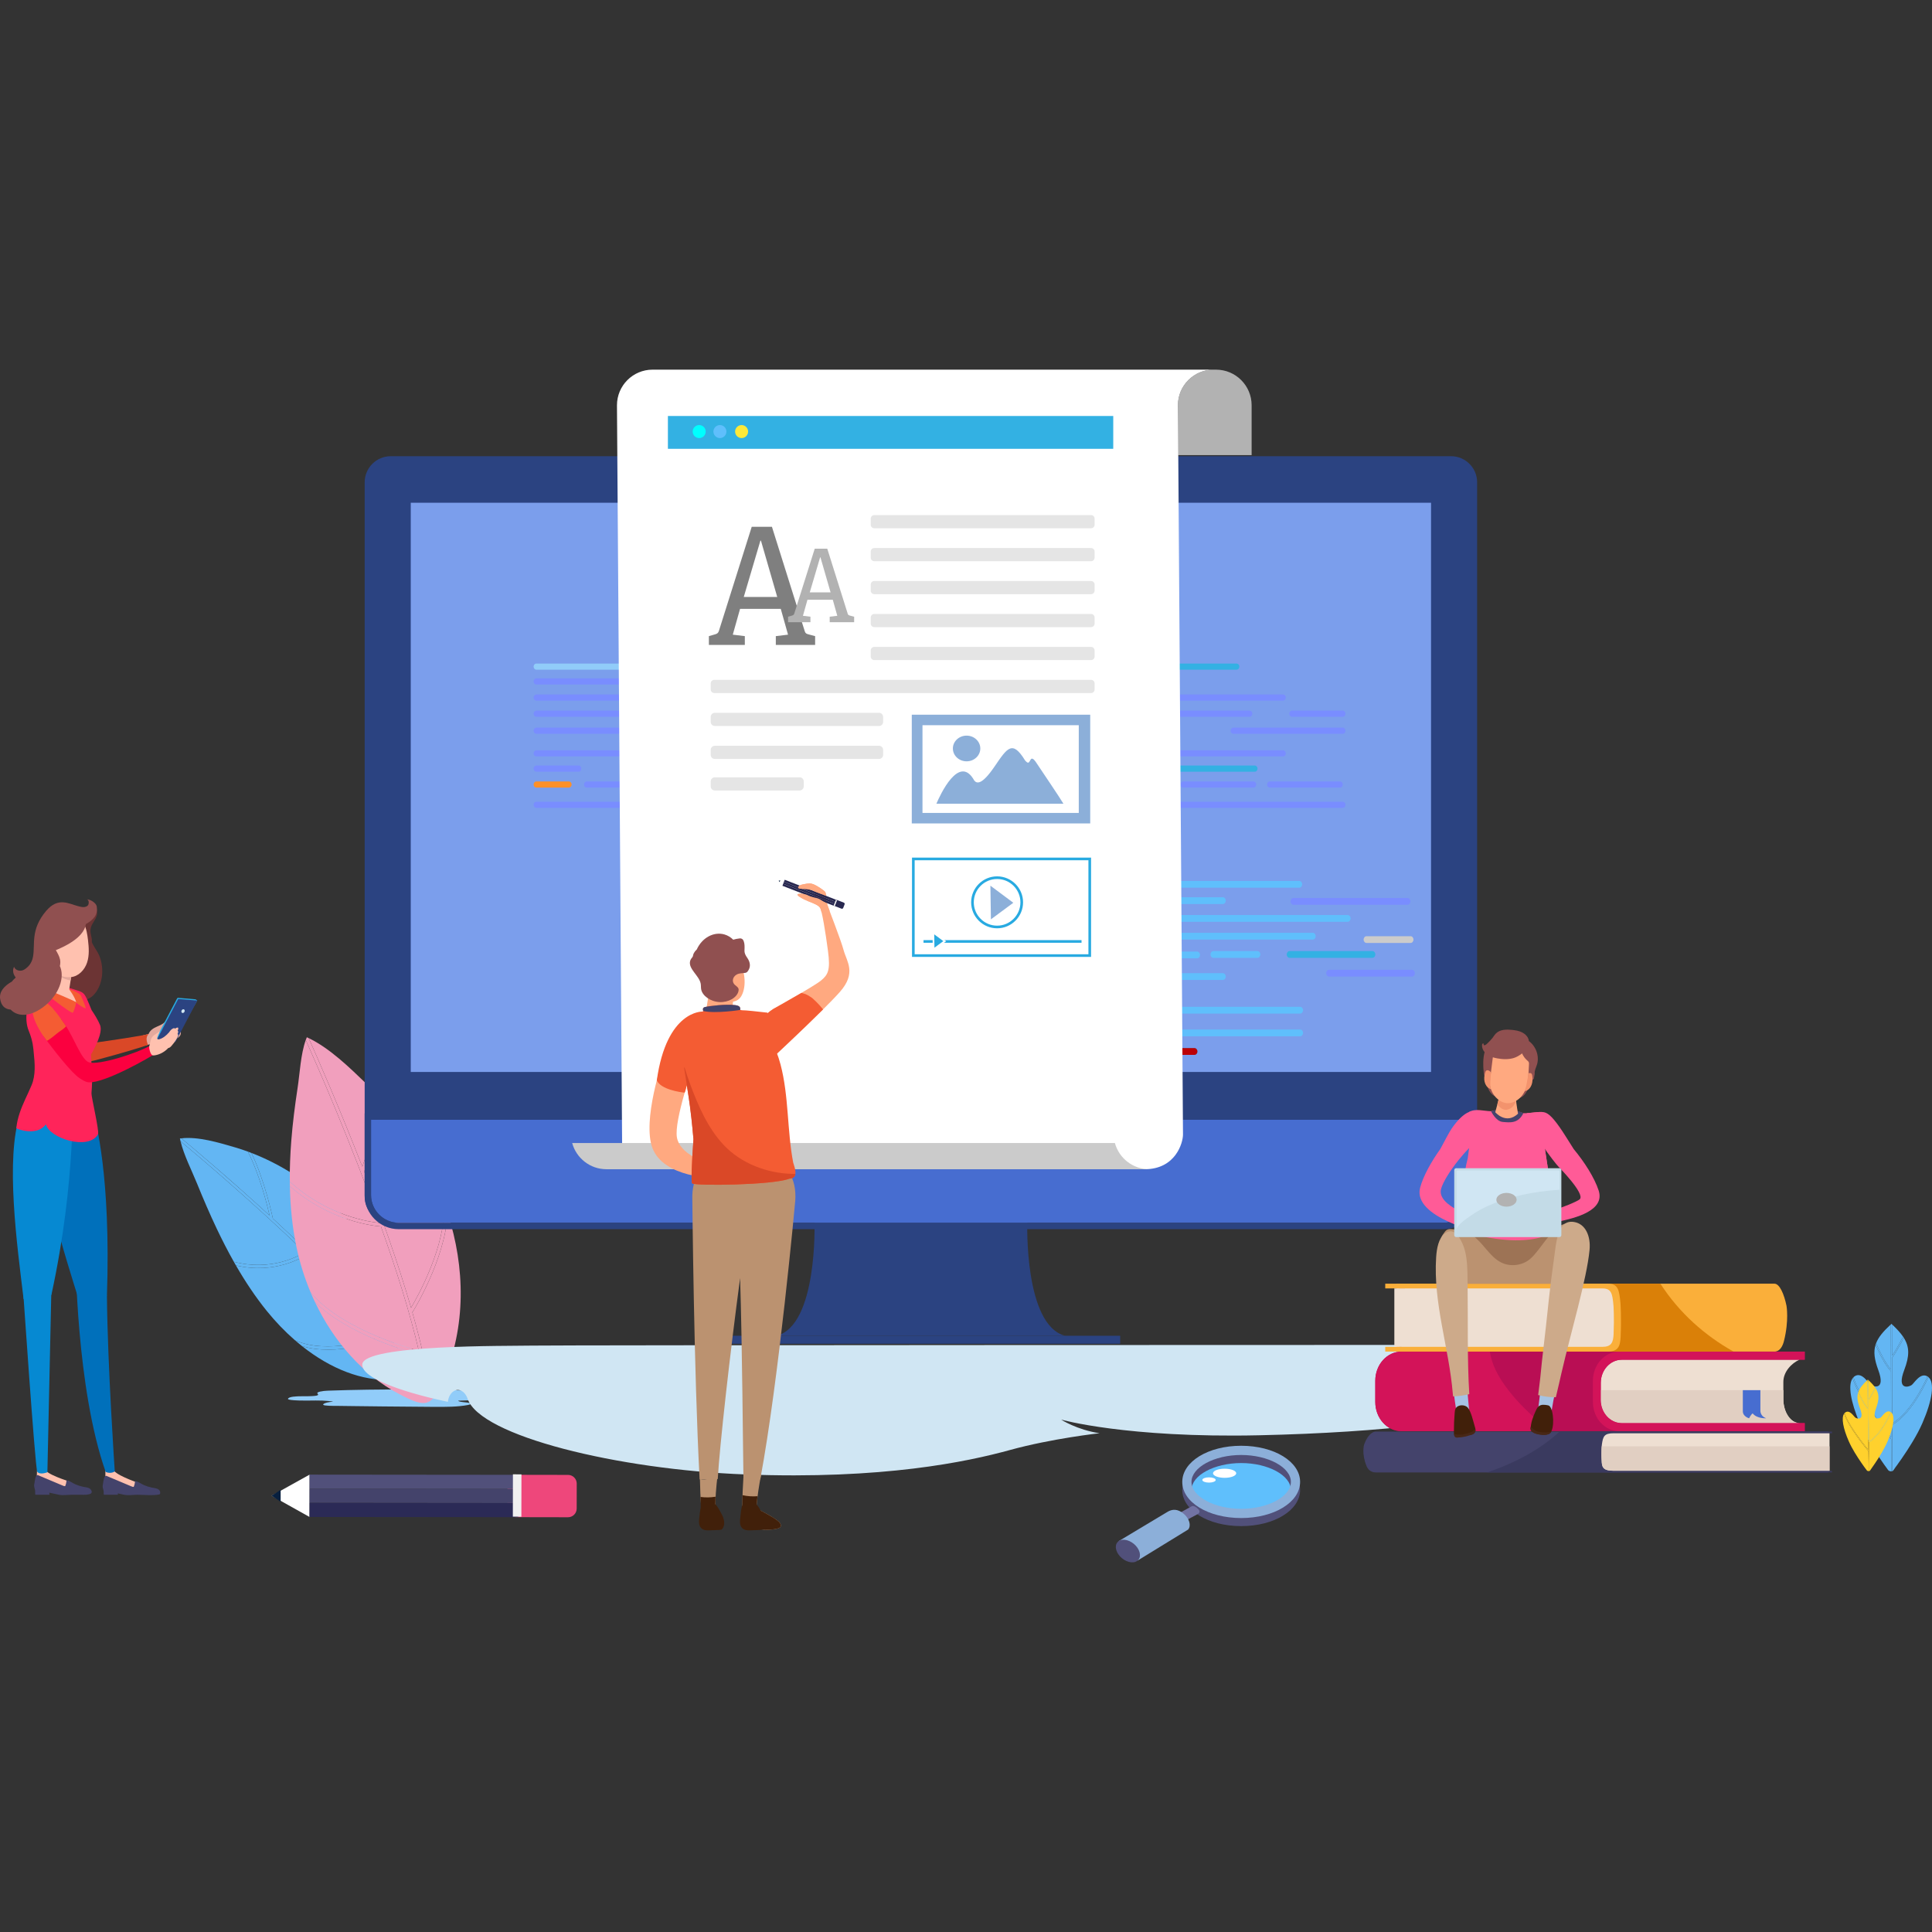 <svg xmlns="http://www.w3.org/2000/svg" xmlns:xlink="http://www.w3.org/1999/xlink" id="Layer_1" x="0px" y="0px" width="1000px" height="1000px" viewBox="0 0 1000 1000" xml:space="preserve"><rect x="0" y="0" width="1000" height="1000" fill="#333333" stroke="none"/><g>	<path fill="#91CCF9" d="M278.938,722.665c-0.287-0.227-0.942-0.363-1.57-0.48c-7.623-1.408-16.45-1.757-25.036-2.078  c-27.338-1.03-55.279-1.277-82.692-0.295c-2.64,0.093-6.16,0.66-5.267,1.525c0.732,0.856,0.705,1.415-8.153,1.365  c-2.667-0.015-6.885,0.164-7.16,1.345c-0.02,0.085-0.677,1.14,14.39,0.842c4.417-0.087,9.77,0.55,8.72,0.64  c-2.035,0.175-3.993,0.507-4.78,1.225c-0.138,0.127-0.2,0.271-0.057,0.398c0.175,0.153,0.62,0.255,1.075,0.308  c2.278,0.272,4.72,0.197,7.085,0.229c2.547,0.035,5.093,0.068,7.638,0.1c5.093,0.065,10.187,0.123,15.281,0.177  c8.71,0.09,17.423,0.165,26.135,0.222c5.987,0.042,12.283,0.046,17.537-0.947c0.67-0.128,1.374-0.297,1.543-0.553  c0.67-1.012-6.098-0.675-6.488-1.704l37.652-1.115C276.91,723.806,279.793,723.338,278.938,722.665z"></path>	<g>		<g>			<path fill="#63B6F3" d="M198.865,691.388c-11.49-13.67-25.673-28.284-39.967-42.099c-1.905,1.292-16.408,10.479-36.792,5.685    c4.805,8.333,10.092,16.287,15.998,23.592c4.467,5.525,9.355,10.62,14.552,15.137    C169.32,701.253,193.655,693.261,198.865,691.388z"></path>		</g>		<g>			<path fill="#63B6F3" d="M157.701,648.132c-27.253-26.249-54.64-49.42-64.267-57.443c1.758,7.249,5.767,15.053,8.537,21.872    c3.197,7.87,6.547,15.687,10.187,23.352c2.77,5.83,5.713,11.579,8.866,17.168C140.453,658.13,154.638,650.093,157.701,648.132z"></path>		</g>		<g>			<path fill="#63B6F3" d="M141.136,630.605c15.067,13.869,31.325,29.565,45.51,44.889c-0.58-6.427-3.613-34.179-13.847-51.267    c-12.892-12.33-27.637-21.685-42.67-27.474c7.037,14.437,11.043,33.639,11.085,33.838L141.136,630.605z"></path>		</g>		<g>			<path fill="#63B6F3" d="M128.29,596.063c-2.223-0.812-4.453-1.548-6.682-2.203c-8.582-2.515-19.087-5.66-27.718-4.667    c7.25,6.039,25.228,21.215,45.646,39.942C138.361,623.983,134.411,607.978,128.29,596.063z"></path>		</g>		<g>			<path fill="#91CCF9" d="M188.103,676.905l-0.16-0.007c10.233,11.14,19.305,22.042,25.967,31.857    c0.483-2.37,0.113-5.865-0.895-11.092c-5.423-28.11-19.188-52.045-36.905-70.162    C185.996,647.442,188.081,676.592,188.103,676.905z"></path>		</g>		<g>			<path fill="#63B6F3" d="M156.308,696.733c7.28,5.782,15.087,10.415,23.158,13.463c7.634,2.885,15.513,4.38,23.19,3.867    c5.995-0.402,9.33-1,10.707-3.685c-3.735-5.57-8.267-11.503-13.372-17.642C196.495,694.067,173.955,702.143,156.308,696.733z"></path>		</g>		<g>			<path fill="#63B6F3" d="M187.943,676.898l0.16,0.007c-0.022-0.313-2.107-29.463-11.993-49.403    c-1.088-1.113-2.192-2.205-3.31-3.275c10.233,17.088,13.267,44.84,13.847,51.267c-14.185-15.323-30.443-31.02-45.51-44.889    l0.078-0.013c-0.042-0.2-4.048-19.402-11.085-33.838c-0.614-0.235-1.227-0.465-1.84-0.69    c6.122,11.915,10.072,27.92,11.247,33.072c-20.418-18.727-38.396-33.903-45.646-39.942c-0.257,0.03-0.517,0.052-0.77,0.087    c0.095,0.466,0.2,0.937,0.315,1.408c9.627,8.023,37.013,31.195,64.267,57.443c-3.063,1.961-17.248,9.999-36.677,4.948    c0.357,0.633,0.719,1.265,1.082,1.895c20.383,4.793,34.887-4.393,36.792-5.685c14.293,13.815,28.477,28.428,39.967,42.099    c-5.21,1.873-29.545,9.865-46.208,2.315c1.2,1.043,2.42,2.05,3.652,3.03c17.647,5.41,40.187-2.667,43.683-3.997    c5.105,6.138,9.637,12.072,13.372,17.642c0.242-0.473,0.423-1.01,0.547-1.623C207.248,698.94,198.176,688.038,187.943,676.898z"></path>		</g>	</g>	<g>		<g>			<path fill="#F19FBD" d="M216.781,699.192c-4.615-19.863-11.788-42.43-19.613-64.383c-3.095-0.215-26.223-2.428-47.138-20.845    c0.217,10.57,1.25,21.148,3.44,31.6c1.657,7.905,4.09,15.733,7.267,23.275C175.459,687.033,209.408,697.163,216.781,699.192z"></path>		</g>		<g>			<path fill="#F19FBD" d="M196.511,632.97c-14.983-41.777-32.138-80.988-38.247-94.665c-2.668,7.497-3.047,17.053-4.24,24.888    c-1.376,9.042-2.54,18.148-3.26,27.322c-0.547,6.98-0.835,14.012-0.772,21.052C169.615,629.538,191.613,632.52,196.511,632.97z"></path>		</g>		<g>			<path fill="#F19FBD" d="M188.435,606.217c8.703,22.54,17.618,47.497,24.33,70.677c3.521-5.963,18.103-32.08,17.208-54.02    c-7.145-19.69-18.422-38.1-32.377-53.63c-1.142,17.408-8.98,36.815-9.062,37.018L188.435,606.217z"></path>		</g>		<g>			<path fill="#F19FBD" d="M195.878,567.36c-2.093-2.262-4.24-4.46-6.443-6.587c-8.48-8.183-18.82-18.256-29.655-23.441    c4.603,10.296,15.887,36.005,27.728,66.495C189.491,598.548,195.305,581.943,195.878,567.36z"></path>		</g>		<g>			<path fill="#F19FBD" d="M213.558,679.133l-0.183-0.118c4.787,16.798,8.36,32.575,9.795,45.727    c2.122-1.711,3.973-4.993,6.203-10.217c11.995-28.102,11.415-58.435,2.364-86.505    C230.353,652.185,213.74,678.848,213.558,679.133z"></path>		</g>		<g>			<path fill="#F19FBD" d="M163.064,674.015c4.807,10.097,10.985,19.568,18.515,27.856c7.122,7.838,15.442,14.648,24.837,19.58    c7.337,3.85,11.665,5.668,15.047,4.309c-0.762-7.432-2.228-15.732-4.233-24.613C212.231,699.846,180.348,691.048,163.064,674.015    z"></path>		</g>		<g>			<path fill="#F19FBD" d="M213.375,679.015l0.183,0.118c0.182-0.285,16.795-26.948,18.178-51.113    c-0.557-1.725-1.144-3.44-1.763-5.146c0.895,21.94-13.687,48.057-17.208,54.02c-6.712-23.18-15.627-48.137-24.33-70.677    l0.1,0.045c0.082-0.203,7.92-19.61,9.062-37.018c-0.568-0.633-1.14-1.262-1.718-1.883c-0.573,14.583-6.387,31.188-8.37,36.466    c-11.842-30.49-23.125-56.198-27.728-66.495c-0.322-0.155-0.642-0.318-0.965-0.463c-0.193,0.47-0.376,0.95-0.55,1.437    c6.108,13.677,23.263,52.888,38.247,94.665c-4.898-0.45-26.897-3.432-46.518-21.403c0.007,0.798,0.02,1.598,0.037,2.396    c20.915,18.417,44.043,20.63,47.138,20.845c7.825,21.953,14.998,44.52,19.613,64.383c-7.373-2.028-41.322-12.158-56.045-30.354    c0.733,1.744,1.515,3.468,2.328,5.177c17.283,17.033,49.167,25.832,54.165,27.132c2.005,8.881,3.472,17.182,4.233,24.613    c0.595-0.237,1.16-0.577,1.707-1.019C221.735,711.59,218.161,695.813,213.375,679.015z"></path>		</g>	</g>	<g>		<g>			<path fill="#63B6F3" d="M984.981,691.785c-1.37-1.997-3.267-4.039-5.71-6.325l0.038,16.337    C980.346,700.25,982.968,696.187,984.981,691.785z"></path>		</g>		<g>			<path fill="#63B6F3" d="M978.76,709.761c-3.068-3.211-6.113-9.413-7.988-13.667c-1.105,3.598-0.604,7.547,1.405,12.98    c4.008,10.842-2.673,8.725-3.987,7.673c-1.31-1.048-4.575-6.932-8.316-4.342c-0.193,0.133-0.369,0.289-0.535,0.457    c3.289,10.8,16.583,27.485,19.503,31.064L978.76,709.761z"></path>		</g>		<g>			<path fill="#63B6F3" d="M979.393,736.76c1.783-0.997,10.235-6.475,18.26-24.327c-3.62-2.213-6.823,3.401-8.117,4.417    c-1.321,1.037-8.023,3.092-3.913-7.713c2.795-7.341,2.783-11.988-0.253-16.765c-2.468,5.337-5.743,10.049-6.059,10.495    L979.393,736.76z"></path>		</g>		<g>			<path fill="#63B6F3" d="M978.758,708.845l-0.057-23.34c-3.901,3.59-6.423,6.571-7.642,9.76    C972.825,699.315,975.792,705.491,978.758,708.845z"></path>		</g>		<g>			<path fill="#63B6F3" d="M958.896,713.395c-2.47,3.523-0.982,12.205,3.605,23.017c1.405,3.313,3.09,6.457,4.867,9.502    c1.748,2.997,3.606,5.905,5.526,8.748c1.434,2.12,2.89,4.229,4.412,6.26c0.31,0.413,0.995,0.638,1.575,0.638l-0.039-16.66    C977.031,742.72,962.596,725.093,958.896,713.395z"></path>		</g>		<g>			<path fill="#63B6F3" d="M998.143,712.781c-8.49,18.877-17.505,24.073-18.749,24.718l0.055,23.967    c0.018-0.005,0.037-0.012,0.053-0.018c0.328-0.148,0.577-0.475,0.787-0.81c0.465-0.742,0.985-1.417,1.493-2.115    c0.837-1.155,1.665-2.323,2.48-3.501c1.968-2.842,3.87-5.747,5.667-8.744c1.836-3.065,3.583-6.23,5.048-9.57l0.062-0.142    C1000.133,724.871,1001.546,715.65,998.143,712.781z"></path>		</g>		<g>			<path fill="#63B6F3" d="M998.143,712.781c-0.082-0.065-0.162-0.135-0.247-0.195c-0.082-0.057-0.164-0.105-0.244-0.153    c-8.025,17.852-16.477,23.33-18.26,24.327l-0.082-33.894c0.315-0.446,3.59-5.158,6.059-10.495    c-0.124-0.195-0.255-0.39-0.388-0.586c-2.014,4.402-4.635,8.465-5.672,10.012l-0.038-16.337l-0.157-0.148    c-0.075-0.065-0.124-0.06-0.204,0c-0.071,0.065-0.138,0.13-0.21,0.193l0.057,23.34c-2.966-3.354-5.933-9.53-7.698-13.58    c-0.105,0.275-0.202,0.552-0.288,0.83c1.875,4.253,4.92,10.455,7.988,13.667l0.082,34.167    c-2.92-3.58-16.215-20.265-19.503-31.064c-0.158,0.161-0.307,0.338-0.441,0.531c3.7,11.698,18.135,29.325,19.946,31.505    l0.039,16.66c0.211,0,0.408-0.03,0.568-0.093l-0.055-23.967C980.638,736.855,989.653,731.658,998.143,712.781z"></path>		</g>	</g>	<g>		<g>			<path fill="#FFD12D" d="M970.536,718.11c-0.863-1.23-2.057-2.483-3.588-3.885l0.142,10.14    C967.721,723.397,969.32,720.857,970.536,718.11z"></path>		</g>		<g>			<path fill="#FFD12D" d="M966.805,729.312c-1.927-1.97-3.862-5.797-5.055-8.425c-0.662,2.242-0.32,4.688,0.965,8.045    c2.565,6.7-1.597,5.435-2.418,4.793s-2.89-4.27-5.193-2.635c-0.12,0.083-0.229,0.182-0.329,0.287    c2.119,6.68,10.49,16.938,12.327,19.138L966.805,729.312z"></path>		</g>		<g>			<path fill="#FFD12D" d="M967.393,746.062c1.1-0.63,6.305-4.09,11.157-15.23c-2.262-1.347-4.21,2.162-5.005,2.801    c-0.812,0.652-4.958,1.975-2.485-4.758c1.682-4.578,1.642-7.461-0.277-10.403c-1.493,3.33-3.493,6.277-3.685,6.557    L967.393,746.062z"></path>		</g>		<g>			<path fill="#FFD12D" d="M966.798,728.743l-0.203-14.485c-2.397,2.255-3.94,4.125-4.673,6.113    C963.046,722.87,964.931,726.683,966.798,728.743z"></path>		</g>		<g>			<path fill="#FFD12D" d="M954.503,731.71c-1.507,2.204-0.52,7.583,2.405,14.258c0.895,2.049,1.963,3.985,3.088,5.864    c1.107,1.846,2.28,3.638,3.494,5.388c0.903,1.307,1.823,2.604,2.783,3.854c0.195,0.253,0.622,0.388,0.981,0.385l-0.143-10.338    C965.971,749.778,956.885,738.945,954.503,731.71z"></path>		</g>		<g>			<path fill="#FFD12D" d="M978.856,731.045c-5.133,11.778-10.69,15.068-11.458,15.477l0.21,14.875    c0.01-0.005,0.02-0.007,0.03-0.012c0.203-0.095,0.356-0.298,0.485-0.508c0.282-0.465,0.6-0.887,0.91-1.325    c0.512-0.723,1.017-1.453,1.515-2.19c1.2-1.777,2.36-3.595,3.452-5.468c1.12-1.915,2.18-3.892,3.065-5.975l0.037-0.088    C980.178,738.535,980.99,732.802,978.856,731.045z"></path>		</g>		<g>			<path fill="#FFD12D" d="M978.856,731.045c-0.05-0.04-0.1-0.082-0.155-0.119c-0.05-0.035-0.1-0.065-0.151-0.095    c-4.852,11.14-10.057,14.6-11.157,15.23l-0.295-21.034c0.191-0.28,2.191-3.227,3.685-6.557c-0.078-0.12-0.162-0.242-0.247-0.361    c-1.216,2.747-2.815,5.287-3.446,6.255l-0.142-10.14l-0.098-0.09c-0.048-0.04-0.078-0.037-0.126,0.001l-0.128,0.122l0.203,14.485    c-1.867-2.06-3.751-5.874-4.876-8.372c-0.062,0.17-0.122,0.342-0.172,0.515c1.193,2.628,3.128,6.455,5.055,8.425l0.296,21.203    c-1.836-2.2-10.208-12.458-12.327-19.138c-0.098,0.102-0.19,0.213-0.271,0.333c2.382,7.235,11.468,18.068,12.608,19.41    l0.143,10.338c0.132-0.001,0.253-0.021,0.354-0.062l-0.21-14.875C968.167,746.114,973.723,742.823,978.856,731.045z"></path>		</g>	</g>	<g>		<g>			<rect x="373.511" y="691.39" fill="#2B4381" width="206.292" height="4.128"></rect>		</g>		<path fill="#2B4381" d="M531.728,632.56h-55.072h-55.07c0,0,1.758,53.252-19.554,58.83h74.624h74.625   C529.97,685.812,531.728,632.56,531.728,632.56z"></path>		<g>			<path fill="#2B4381" d="M751.081,632.913H202.233c-7.415,0-13.48-6.068-13.48-13.488V249.618c0-7.418,6.065-13.488,13.48-13.488    h548.848c7.414,0,13.48,6.07,13.48,13.488v369.807C764.561,626.845,758.495,632.913,751.081,632.913z"></path>		</g>		<g>			<path fill="#476DD0" d="M192.055,579.6v38.977c0,7.887,6.447,14.337,14.327,14.337h540.552c7.88,0,14.327-6.45,14.327-14.337    V579.6H192.055z"></path>			<g>				<path fill-rule="evenodd" clip-rule="evenodd" fill="#2B4381" d="M764.561,576.295h-3.301H192.055h-3.302v3.305v38.977     c0,9.729,7.908,17.642,17.628,17.642h540.552c9.72,0,17.628-7.913,17.628-17.642V579.6V576.295z M761.26,579.6v38.977     c0,7.887-6.447,14.337-14.327,14.337H206.381c-7.88,0-14.327-6.45-14.327-14.337V579.6H761.26z"></path>			</g>		</g>		<rect x="212.606" y="260.223" fill="#7B9EEC" width="528.102" height="294.624"></rect>		<g>			<path fill-rule="evenodd" clip-rule="evenodd" fill="#7F7F7F" d="M479.89,245.766c-0.894,0-1.62,0.729-1.62,1.62    c0,0.894,0.727,1.62,1.62,1.62c0.892,0,1.62-0.727,1.62-1.62C481.509,246.495,480.781,245.766,479.89,245.766z M479.89,249.378    c-1.098,0-1.992-0.894-1.992-1.992c0-1.097,0.894-1.992,1.992-1.992c1.097,0,1.99,0.895,1.99,1.992    C481.879,248.485,480.986,249.378,479.89,249.378z"></path>			<circle fill="#7F7F7F" cx="472.724" cy="247.386" r="1.289"></circle>		</g>	</g>	<g>		<g>			<g>				<path fill="#6C3434" d="M46.448,465.918c0.618,0.742,0.912,1.705,0.888,2.664c-0.073,3.057-2.83,5.275-5.37,6.97     c-2.152,1.435-4.48,2.874-7.065,2.942c2.547,3.946,5.19,7.828,7.89,11.673c-0.723,1.711-1.268,3.64-1.945,5.372     c-1.455,3.718-3.233,7.22-4.61,11.005c-0.285,0.787-0.212,1.85-0.261,2.75c-0.052,0.947,0.17,1.902,0.48,2.755     c1.055,2.909,3.16,4.882,5.357,5.383c2.195,0.502,4.445-0.373,6.283-2.078c2.46-2.28,4.238-6.093,4.713-10.35     c0.477-4.258-0.387-8.896-2.365-12.227c-0.775-1.302-1.605-2.533-2.342-3.88c-0.193-0.352-0.37-0.815-0.565-1.264     c0.147-1.32-0.175-2.598-0.492-3.921c-0.432-1.798-0.302-3.293,0.512-4.95c0.772-1.565,1.923-2.925,2.465-4.608     C50.993,471.143,49.413,467.178,46.448,465.918z"></path>			</g>			<g>				<path fill="#FFC1AF" d="M19.183,760.485l-0.17,4.648c0,0,10.033,4.83,17.443,5.715c0,0,0.818-1.593-0.692-4.09     c0,0-12.268-3.727-12.71-6.603C22.613,757.277,19.183,760.485,19.183,760.485z"></path>				<path fill="#FFC1AF" d="M54.56,760.596l-0.028,4.688c0,0,13.063,5.307,20.473,6.192c0,0-1.637-1.335-4.532-4.352     c0,0-11.6-3.981-12.043-6.86C57.988,757.388,54.56,760.596,54.56,760.596z"></path>				<path fill="#0070BB" d="M54.693,761.88C39.368,718.302,39.12,649.681,39.12,649.681l9.965,5.208l6.27,15.868     c0.275,35.253,4.05,90.849,4.05,90.849S57.501,763.058,54.693,761.88z"></path>				<path fill="#0689D2" d="M11.848,666.42c0,0,6.237,91.826,7.417,95.368c1.54,1.813,5.265,0.247,5.265,0.247l2.358-108.305     l-9.437-3.245L11.848,666.42z"></path>			</g>			<path fill="#E4A99D" d="M76.895,535.183c-0.033-0.03-0.895,0.262-2.74,0.718c-1.652,0.407,0.755,3.778,1.178,5.285    c2.99-1.287,5.072-0.429,5.868-0.5c2.405-0.217,6.943-1.467,10.148-3.125c0.868-0.45,1.753-0.992,2.126-2.079    c0.374-1.088,0.005-2.885-1.023-3.702c-0.645-0.512-1.345-0.507-1.987-0.485l-4.745,0.177c0.062-0.423,1.14-1.512,0.057-3.062    C83.691,531.515,78.683,531,76.895,535.183z"></path>			<g>				<path fill="#DA4827" d="M37.689,549.48c-0.108-2.933-0.078-5.835-0.295-8.702c4.023-0.69,8.798-0.716,12.617-1.222     c4.672-0.617,25.26-3.657,26.883-4.373c-1.633,1.807-0.967,3.785-0.342,5.6c-1.271,0.81-28.45,8.783-37.508,10.366     c-0.145,0.027-0.53,0.197-1.242,0.292C37.758,550.788,37.715,550.135,37.689,549.48z"></path>			</g>			<path fill="#0070BB" d="M22.661,581.442c1.125-7.342,3.607-10.372,10.63-14.64c4.43-2.69,10.188,7.552,15.142,8.855    c1.032,5.07,9.015,32.48,6.922,95.102c-3.552,0.659-13.54,5.363-13.767,4.635C33.433,649.095,19.001,605.325,22.661,581.442z"></path>			<path fill="#0689D2" d="M10.461,576.553c2.425-7.019,5.41-9.555,13.087-12.49c4.84-1.85,10.28-1.356,14.918,0.815    c-1.624,2.184,1.423,44.19-11.878,105.417c-3.612,0.006-14.283,2.841-14.373,2.085C8.913,645.043,2.573,599.39,10.461,576.553z"></path>			<g>				<path fill="#FF245A" d="M47.343,565.868c0.737-8.417-0.033-13.844-0.235-20.115c1.702-2.861,6.302-11.197,4.677-15.193     c-1.033-2.543-2.863-5.495-4.378-7.736c-4.115-10.137-3.485-8.815-10.042-11.012c-7.257-2.432-11.182-4.817-17.082-0.349     c-7.035,5.329-7.76,16.394-5.493,21.854c2.38,5.735,2.467,9.66,2.66,11.481c0.59,5.53,1.094,11.662-1.095,16.885     c-2.037,4.863-4.565,9.495-6.208,14.521c-0.817,2.499-1.445,5.077-1.687,7.7c-0.035,0.376,10.57,4.54,15.3-1.954     c1.758,7.232,22.165,13.724,26.957,5.165C51.538,585.648,47.196,567.547,47.343,565.868z"></path>			</g>			<g>				<path fill="#FB003F" d="M31.536,527.371c0.332,0.6,1.875,2.587,2.233,3.127c4.85,7.307,8.47,18.336,12.393,19.394     c5.295,1.428,24.182-4.46,32.327-9.028c0.878,1.385,0.947,2.13,1.338,4.776c-1.093,0.988-25.502,15.132-33.922,14.565     c-1.735-0.118-3.265-1.216-4.727-2.16c-4.235-2.735-13.418-14.594-18.72-21.76C26.283,534.63,29.183,530.732,31.536,527.371z"></path>			</g>			<g>				<path fill="#F45C33" d="M29.291,535.096c-1.73,1.474-3.082,2.5-4.979,3.672c-0.848-1.177-1.582-2.085-1.853-2.483     c-6.665-9.768-7.48-17.23-2.37-18.278c4.668-0.958,9.788,7.02,14.138,13.202C32.473,533.083,31.248,533.431,29.291,535.096z"></path>			</g>			<g>				<path fill="#44436B" d="M82.681,773.398c-0.122,0.098-0.283,0.135-0.438,0.164c-3.507,0.637-7.558,0.125-11.122,0.125     c-2.126,0-4.798,0.446-6.888,0c-1.095-0.233-2.192-0.469-3.288-0.702c0,0,0.035,0.611,0.062,0.702h-4.031     c-1.068-0.062-2.138,0.001-3.208,0c-0.243-0.947,0.005-1.05-0.152-2.014c-0.102-0.631-0.377-1.227-0.458-1.86     c-0.088-0.687,0.053-1.38,0.195-2.06c0.112-0.542,0.407-4.546,1.952-3.758c0.21,0.088,8.257,3.475,12.498,5.265     c0.445,0.188,0.91,0.38,1.392,0.355c0.392-0.922,0.635-1.905,0.722-2.907c0.012-0.01,0.025-0.015,0.038-0.023     c0.053-0.026,0.108-0.043,0.165-0.052c0.028,0,0.057,0.003,0.085,0.009c1.547,0.312,2.882,1.418,4.323,2.042     c1.28,0.55,2.61,0.975,3.97,1.265c1.71,0.363,4.632,0.398,4.405,2.93c-0.015,0.18-0.06,0.368-0.188,0.493     C82.701,773.382,82.691,773.39,82.681,773.398z"></path>			</g>			<g>				<path fill="#44436B" d="M47.158,772.95c-0.098,0.086-0.222,0.167-0.374,0.231c-1.52,0.662-3.15,0.505-4.765,0.505h-4.957     c-2.018,0-4.548,0.425-6.53,0l-5.053-1.08c0.007,0.108,0.145,0.932,0.185,1.08c0,0-4.932,0.003-7.365,0     c-0.242-0.947,0.007-1.427-0.15-2.392c-0.103-0.63-0.376-1.225-0.458-1.858c-0.09-0.687,0.052-1.384,0.193-2.062     c0.113-0.542,0.407-4.546,1.952-3.758c0.21,0.09,8.257,3.475,12.498,5.265c0.447,0.188,0.91,0.38,1.392,0.355     c0.392-0.922,0.635-1.907,0.723-2.905c0.012-0.01,0.023-0.017,0.037-0.025c0.053-0.026,0.108-0.043,0.167-0.048     c0.027-0.001,0.055,0,0.085,0.007c1.545,0.312,2.88,1.418,4.322,2.04c1.28,0.552,2.612,0.975,3.97,1.265     c1.077,0.23,2.308,0.243,3.282,0.808C47.125,770.853,47.945,772.232,47.158,772.95z"></path>			</g>			<g>				<g>					<path fill="#28AAE1" d="M86.153,538.478l-5.633-0.49l11.153-21.215c0.103-0.197,0.337-0.315,0.578-0.295l9.008,0.783      l0.835,0.622l-10.997,18.992C90.05,538.688,88.425,538.675,86.153,538.478z"></path>				</g>				<g>					<polygon fill="#2B4381" points="90.784,539.39 80.945,538.585 92.255,517.078 102.094,517.883      "></polygon>				</g>				<path fill="#FFC1AF" d="M91.949,535.045c0.203-0.42,0.387-0.917,0.193-1.342c-0.025-0.057-0.06-0.112-0.115-0.14     c-0.042-0.02-0.088-0.018-0.133-0.017c0.033-0.065,0.072-0.13,0.105-0.198c0.203-0.422,0.387-0.917,0.193-1.342     c-0.025-0.057-0.06-0.113-0.115-0.14c-0.052-0.025-0.113-0.021-0.17-0.013c-0.532,0.07-0.925,0.342-1.367,0.612     c-0.04-0.1-0.098-0.227-0.219-0.273c-0.12-0.043-0.253-0.021-0.378,0.008c-0.538,0.142-1.02,0.457-1.42,0.847     c-0.4,0.388-0.723,0.848-1.023,1.315c-0.02,0.03-0.063,0.043-0.07,0.078c-0.005,0.035,0.07,0.01,0.035,0.002     c-0.105-0.027-0.89,0.893-1.002,0.997c-0.39,0.365-0.793,0.717-1.219,1.039c-0.837,0.635-1.767,1.16-2.785,1.432     c-0.268,0.071-0.625,0.115-0.875-0.035c-0.372-0.225-0.227-0.685-0.113-1.023c0.228-0.675,0.497-1.235,0.767-1.895     c0.145-0.355,0.332-0.847,0.497-1.183c-0.785,0.521-1.588,1.113-2.375,1.637c-0.59,0.392-1.195,0.796-1.602,1.378     c-1.023,1.455-0.915,3.177-1.492,4.732c-0.252,0.957,0.598,4.285,1.617,4.691c0.41,0.139,1.003,0.057,1.212,0.027     c2.363-0.354,4.565-1.495,6.323-3.113c0.235-0.217,0.462-0.44,0.685-0.67c0.717-0.059,1.278-0.653,1.747-1.213     c1.347-1.607,2.698-3.278,3.358-5.267c0.048-0.152,0.094-0.318,0.03-0.462c-0.072-0.167-0.235-0.222-0.417-0.211l0.007-0.025     C91.868,535.198,91.911,535.123,91.949,535.045z"></path>			</g>			<path fill="#FFC1AF" d="M27.241,512.805c-0.143,1.282,8.327,1.13,8.383,0.767c0.875-5.53,1.243-9.81,2.953-14.7    c-2.265-0.551-7.92-1.972-12.007-0.945C25.943,498.083,27.429,511.11,27.241,512.805z"></path>			<path fill="#E4A99D" d="M36.081,507.395c-0.34-0.035-0.675-0.146-1.003-0.236c-0.842-0.23-1.67-0.517-2.448-0.907    c-1.838-0.918-3.322-2.313-4.782-3.732c-0.41-0.398-0.867-0.573-1.313-0.597c-0.142-2.24-0.188-3.941,0.037-3.997    c4.086-1.027,9.741,0.394,12.007,0.945c-1.023,2.924-1.565,5.634-2.023,8.521C36.409,507.388,36.206,507.408,36.081,507.395z"></path>			<path fill="#FFC1AF" d="M24.666,510.858c0.113,0.793-0.002,2.97,1.775,3.244c3.717,0.573,8.993,3.321,13.022,4.71    c0.715-1.094,0.192-4.06-0.172-4.85c-0.245-0.533-4.235-2.363-5.953-2.749C30.888,510.661,24.558,510.095,24.666,510.858z"></path>			<path fill="#FFC1AF" d="M36.763,505.737c3.92-0.37,7.053-3.733,8.297-7.473c1.243-3.737,0.952-7.797,0.487-11.71    c-0.343-2.882-0.79-5.81-2.08-8.409c-1.29-2.6-3.563-4.858-6.404-5.448C21.383,469.453,17.636,507.542,36.763,505.737z"></path>			<g>				<path fill="#F45C33" d="M44.323,521.845c0.33-0.227-2.303-6.313-2.453-6.562c-0.837-1.395-5.167-3.205-6.017-3.197     c-0.156,0.001,2.725,3.427,3.61,6.725C39.631,519.442,43.885,522.145,44.323,521.845z"></path>			</g>			<g>				<path fill="#F45C33" d="M37.145,524.063c0.163,0.072,0.348,0.144,0.515,0.079c0.167-0.063,0.257-0.242,0.33-0.405     c0.573-1.295,1.55-4.623,1.473-4.925c-0.103-0.409-14.738-6.628-14.855-6.425c-0.077,0.132-0.93-1.36-2.408,0.765     C24.456,514.968,34.491,522.905,37.145,524.063z"></path>			</g>			<g>				<path fill="#133A62" d="M53.558,468.852c0.113-0.014,0.228-0.012,0.348,0C53.801,468.838,53.686,468.837,53.558,468.852z"></path>				<path fill="#905050" d="M44.709,465.565c1.469-0.216,1.523,2.45,0.627,3.232c-0.602,0.525-1.43,0.727-2.228,0.718     c-0.953-0.013-1.888-0.29-2.805-0.526c-4.683-1.207-10.19-4.802-16.362,2.433c-8.298,9.728-5.665,17.33-6.847,23.75     c-0.7,3.796-2.797,5.577-4.565,6.695c-1.768,1.119-4.605,0.55-5.243-1.441c-0.978,1.743-0.425,3.98,0.87,5.542     c-0.793,0.685-1.477,1.407-2.077,2.145c-0.327,0.184-0.65,0.374-0.96,0.572c-2.907,1.86-5.595,4.577-5.048,8.333     c0.557,3.838,2.77,5.368,5.445,5.542c2.985,3.167,8.45,4.085,15.148-0.122c8.518-5.352,13.167-14.98,10.562-21.877     c-0.068-0.182-0.153-0.342-0.24-0.501c0.15-0.655,0.235-1.32,0.235-1.987c-0.007-3.99-3.345-6.64-3.948-10.41     c-0.33-2.06,0.687-4.256,1.57-6.065c0.025-0.048,0.05-0.102,0.075-0.15c0.11-0.213,0.235-0.418,0.412-0.578     c0.475-0.425,1.193-0.414,1.82-0.3c1.102,0.2,2.138,0.195,3.257,0.16c1.862-0.057,3.723-0.303,5.531-0.758     c3.433-0.862,6.88-2.525,9.045-5.422c1.113-1.488,1.393-3.593,1.093-5.43C49.794,467.395,46.54,465.257,44.709,465.565z"></path>			</g>			<path fill="#905050" d="M43.776,474.246c0,0,5.712,8.894-14.358,17.338c-15.104,6.355,0.05-15.578,0.05-15.578L43.776,474.246z"></path>		</g>		<path fill="#D0E6F3" d="M93.941,523.161c-0.182,0.528,0.03,1.045,0.473,1.155c0.443,0.106,0.95-0.235,1.13-0.763   c0.182-0.53-0.03-1.047-0.473-1.155C94.628,522.292,94.123,522.632,93.941,523.161z"></path>	</g>	<g>		<path fill="#D0E6F3" d="M739.604,696.128c-6.952,0-451.83,0.079-464.182,0.352c-12.512,0.278-87.282-0.658-87.917,9.735   c-0.635,10.395,44.333,19.373,44.333,19.373c0.127-1.577,0.628-2.855,1.352-3.895c2.66-3.827,7.185-2.585,8.835,2.31   c6.509,19.309,77.952,36.688,143.767,39.168c71.296,2.69,114.835-6.558,136.898-12.632c21.858-6.018,46.445-8.705,46.445-8.705   c-11.69-1.736-19.925-7.051-19.925-7.051s33.876,9.615,102.353,8.115c66.502-1.457,113.863-7.9,123.64-14.142   c11.76-7.503,9.597-9.645,30.507-13.792c18.36-4.995-0.49-12.345-0.49-12.345s5.588,0.31,15.8,0.575   c1.989-1.505,26.979-4.718,28.979-6.182l-110.313-0.885H739.604z"></path>	</g>	<g>		<polygon fill="#FFFFFF" points="160.251,763.263 140.58,774.195 160.215,785.181   "></polygon>		<g>			<polygon fill="#08203F" points="145.27,771.088 140.58,774.195 145.26,777.315    "></polygon>		</g>		<g>			<path fill="#EE477B" d="M262.661,780.792l0.022-12.952c0.003-2.467,2.023-4.482,4.488-4.477l26.873,0.046    c2.463,0.003,4.477,2.023,4.474,4.492l-0.023,12.95c-0.003,2.466-2.023,4.481-4.488,4.477l-26.872-0.047    C264.669,785.278,262.656,783.257,262.661,780.792z"></path>		</g>		<g>			<polygon fill="#51507A" points="160.238,770.57 268.32,770.672 268.331,763.365 160.251,763.263    "></polygon>		</g>		<g>			<polygon fill="#44436B" points="160.226,777.875 268.306,777.978 268.32,770.672 160.238,770.57    "></polygon>		</g>		<g>			<polygon fill="#2B2A56" points="160.215,785.181 268.294,785.285 268.306,777.978 160.226,777.875    "></polygon>		</g>		<g>							<rect x="256.806" y="772.113" transform="matrix(-0.002 1 -1 -0.002 1042.534 507.851)" fill="#F1F1F1" width="21.918" height="4.418"></rect>		</g>	</g>	<g>		<g>			<g>				<ellipse fill="#5FBFFC" cx="642.716" cy="767.553" rx="26.923" ry="14.455"></ellipse>			</g>			<g>				<g>					<path fill-rule="evenodd" clip-rule="evenodd" fill="#51507A" d="M642.438,757.273c-13.945,0-25.725,6.378-25.725,13.932      c0,7.55,11.78,13.93,25.725,13.93c13.943,0,25.723-6.38,25.723-13.93C668.161,763.652,656.381,757.273,642.438,757.273z       M642.438,789.913c-17.102,0-30.499-8.218-30.499-18.708c0-10.49,13.397-18.708,30.499-18.708      c17.1,0,30.497,8.219,30.497,18.708C672.935,781.695,659.538,789.913,642.438,789.913z"></path>				</g>				<g>					<path fill-rule="evenodd" clip-rule="evenodd" fill="#8CAFD9" d="M642.438,753.098c-13.945,0-25.725,6.38-25.725,13.932      s11.78,13.932,25.725,13.932c13.943,0,25.723-6.38,25.723-13.932S656.381,753.098,642.438,753.098z M642.438,785.739      c-17.102,0-30.499-8.219-30.499-18.708c0-10.49,13.397-18.708,30.499-18.708c17.1,0,30.497,8.218,30.497,18.708      C672.935,777.52,659.538,785.739,642.438,785.739z"></path>				</g>				<g>					<g>						<path fill="#7273A3" d="M606.096,785.568l10.662-5.883c0,0,1.2-0.92,3.515,1.499c1.585,1.653-0.455,2.565-0.455,2.565       l-11.481,6.165L606.096,785.568z"></path>					</g>					<path fill="#8CAFD9" d="M614.981,791.69c1.7-2.05,0.644-5.735-2.36-8.231s-5.838-2.497-8.52-0.809l-25.093,15.05l9.876,10.005      L614.981,791.69z"></path>					<g>						<path fill="#51507A" d="M586.879,799.107c3.003,2.495,4.06,6.183,2.36,8.231c-1.702,2.05-5.517,1.688-8.52-0.808       c-3.005-2.497-4.062-6.184-2.36-8.232C580.061,796.248,583.875,796.61,586.879,799.107z"></path>					</g>				</g>			</g>		</g>		<ellipse fill="#FFFFFF" cx="633.856" cy="762.565" rx="6" ry="2.358"></ellipse>		<ellipse fill="#FFFFFF" cx="625.785" cy="766.033" rx="3.464" ry="1.361"></ellipse>	</g>	<g>		<g>			<g>				<g>					<path fill="#B90E54" d="M725.408,699.582h208.725v4.2h-2.177c-5.959,0-10.793,5.38-10.793,12.015v8.765      c0,6.635,4.833,12.013,10.793,12.013h2.177v4.198H725.408c-7.488,0-13.557-6.756-13.557-15.092v-11.008      C711.851,706.338,717.919,699.582,725.408,699.582z"></path>				</g>				<path fill="#EEDFD2" d="M839.435,703.792h91.937c-4.108,1.825-8.308,6.256-8.308,11.445v9.002c0,6.814,3.843,12.34,8.308,12.34     h-91.937c-6.01,0-10.883-5.378-10.883-12.012v-8.764C828.551,709.172,833.424,703.792,839.435,703.792z"></path>				<path fill="#E1CFC2" d="M923.063,719.538v4.7c0,6.814,3.843,12.34,8.308,12.34h-91.937c-6.01,0-10.883-5.378-10.883-12.012     v-5.028H923.063z"></path>				<g>					<path fill="#D31359" d="M838.161,699.588h95.972v4.21h-94.698c-6.01,0-10.883,5.378-10.883,12.014v8.762      c0,6.633,4.873,12.011,10.883,12.011h94.698v4.195h-95.972c-7.55,0-13.671-6.755-13.671-15.092v-11.007      C824.49,706.346,830.611,699.588,838.161,699.588z"></path>				</g>				<g>					<path fill="#D31359" d="M725.408,699.582h45.72c0.985,6.582,4.238,12.611,7.992,17.815c6.46,8.955,14.847,16.622,23.557,23.376      h-77.269c-7.488,0-13.557-6.756-13.557-15.092v-11.008C711.851,706.338,717.919,699.582,725.408,699.582z"></path>				</g>			</g>			<g>				<path fill="#476DD0" d="M905.326,734.093c0,0-3.243-0.828-3.243-3.67v-10.885h9.09v10.53c0,3.197,3.032,4.023,3.032,4.023     s-4.802,0.312-7.035-2.528C907.169,731.563,906.231,732.201,905.326,734.093z"></path>			</g>		</g>		<g>			<g>				<path fill="#FAAF3A" d="M923.386,694.078c-0.736,2.927-2.217,5.503-4.952,5.503h-195.62v-35.154h195.62     c2.735,0,5.058,5.563,6.263,11.482C924.698,675.91,926.048,683.485,923.386,694.078z"></path>			</g>			<g>				<path fill="#DA8008" d="M859.406,664.428c9.848,15.22,22.993,26.811,37.857,35.154H724.336v-35.154H859.406z"></path>			</g>			<g>				<path fill="#FAAF3A" d="M838.834,691.948c-0.218,4.972-1.348,7.633-6.677,7.633h-115.16v-2.462h8.448l1.663-30.228h-10.111     v-2.464h115.16c5.329,0,5.974,3.017,6.62,10.475C838.778,674.903,839.276,681.95,838.834,691.948z"></path>			</g>			<path fill="#EEDFD2" d="M835.195,690.555c-0.188,4.273-1.16,6.565-5.74,6.565H721.709v-30.228h107.745    c4.58,0,5.135,2.595,5.691,9.006C835.146,675.898,835.575,681.957,835.195,690.555z"></path>		</g>		<g>			<g>				<path fill="#44436B" d="M707.32,758.828c0.728,1.762,2.195,3.313,4.903,3.313h234.102v-21.167H712.223     c-2.708,0-5.01,3.349-6.204,6.912C706.02,747.886,704.683,752.448,707.32,758.828z"></path>			</g>			<g>				<path fill="#3A3A5F" d="M807.216,740.975c-9.753,9.164-22.77,16.142-37.49,21.167h176.599v-21.167H807.216z"></path>			</g>			<g>				<path fill="#3A3A5F" d="M827.586,757.543c0.216,2.995,1.336,4.599,6.611,4.599h114.045v-0.802l-8.313-0.083l-1.758-19.427     l10.072,0.034v-0.889H834.198c-5.275,0-5.915,1.817-6.553,6.307C827.645,747.281,827.149,751.523,827.586,757.543z"></path>			</g>			<path fill="#EEDFD2" d="M829.081,757.043c0.199,2.743,1.224,4.213,6.059,4.213h111.823v-19.398H835.14    c-4.835,0-5.422,1.667-6.007,5.782C829.133,747.64,828.681,751.527,829.081,757.043z"></path>			<path fill="#E1CFC2" d="M829.563,748.602c-0.18,0-0.349-0.01-0.514-0.025c-0.108,1.467-0.253,4.552,0.032,8.467    c0.199,2.743,1.224,4.213,6.059,4.213h111.823v-12.655H829.563z"></path>		</g>	</g>	<g>		<g>			<g>				<path fill="#FF5B97" d="M827.464,616.215c-2.203-6.75-7.443-14.867-12.875-21.407c-0.017-0.019-0.031-0.04-0.046-0.063     c-2.82-4.468-5.562-8.896-7.35-11.417c-4.122-5.809-6.435-7.77-9.005-7.745c-1.539-0.005-4.587,0.095-5.677,2.715     c-2.203,5.3,12.106,23.42,14.242,25.677c0,0,13.812,13.91,10.94,16.735c-1.207,1.185-10.172,4.762-12.323,5.155l0.604,6.523     C815.75,630.477,830.828,626.515,827.464,616.215z"></path>			</g>			<g>				<path fill="#FF5B97" d="M767.873,638.496c0.75-1.586,1.35-3.263,1.698-5.05c-4.125-2.84-26.387-8.83-23.632-18.23     c0.982-3.345,4.269-8.828,8.968-14.737c1.842-2.28,3.792-4.478,4.272-4.94c5.487-5.278,8.51-15.037,5.948-18.847     c-2.287-3.401-7.757-1.175-13.58,7.202c-1.645,2.367-3.735,6.605-6.046,10.83c-4.628,6.45-8.938,14.146-10.46,20.08     C731.086,630.218,766.771,638.108,767.873,638.496z"></path>			</g>			<g>				<path fill="#FF5B97" d="M804.503,627.5c-1.492-9.733-5.477-38.863-6.67-43.09c0.075-0.092-1.417-4.665,0.355-8.827     c-2.58-0.188-7.104,0.775-9.684,0.587c-1.94-0.7-3.995-1.14-6.038-1.43c-3.515-0.497-7.309-0.519-10.688,0.428     c-3.758-0.073-7.99-1.557-11.385,0.39c-0.003,0.005,0.146,0.097,0.143,0.102c2.937,2.177,0.317,15.133,0.075,16.973     l-0.897,6.833c-4.231,15.522-5.116,53.876-3.731,54.658c12.628,7.127,25.15,9.462,39.316,6.378     c3.259-0.711,6.646-1.812,8.805-4.355c1.455-1.71,0.604-3.98,1.079-6.175C806.781,642.605,805.645,634.951,804.503,627.5z"></path>			</g>			<g>				<path fill="#FF5B97" d="M804.503,627.5c-1.492-9.733-5.477-38.863-6.67-43.09c0.075-0.092-1.417-4.665,0.355-8.827     c-2.055-0.152-5.34,0.428-7.896,0.577c0.475,7.23-0.164,14.367-1.217,21.665c-1.192,8.245-2.795,16.671-6.144,24.332     c-5.298,12.115-15.623,19.875-27.553,23.795c0.007,4.787,0.217,7.955,0.605,8.173c12.628,7.127,25.15,9.462,39.316,6.378     c3.259-0.711,6.646-1.812,8.805-4.355c1.455-1.71,0.604-3.98,1.079-6.175C806.781,642.605,805.645,634.951,804.503,627.5z"></path>			</g>			<g>				<g>					<path fill="#9D7355" d="M806.173,635.83c0,0-10.722,13.322-52.381,0.718l0.315,25.293h53.465L806.173,635.83z"></path>				</g>				<g>					<path fill="#BB9270" d="M751.508,664.493c-4.187-6.034-6.316-13.677-5.88-21.06c0.09-1.523,0.3-3.112,1.164-4.37      c1.472-2.143,1.991-3.1,4.583-2.898c3.023,0.235,8.396,1.668,10.892,3.395c5.637,3.905,8.749,10.999,14.922,13.979      c4.757,2.296,10.838,1.503,14.847-1.94c5.45-4.68,10.72-15.909,17.565-18.088c4.64-1.479,6.782,3.87,8.065,8.572      c1.1,4.035-0.663,8.238-2.388,12.048c-1.442,3.183-3.028,6.973-5.079,10.363H751.508z"></path>				</g>				<g>					<path fill="#A6C3E3" d="M797.128,721.318c-0.497,4.947-1.999,13.397-1.035,15.227c2.32,4.4,4.787,2.57,6.005-1.394      c0.84-2.737,1.696-9.771,2.501-12.958C801.726,722.177,800.104,722.055,797.128,721.318z"></path>				</g>				<g>					<path fill="#A6C3E3" d="M752.53,721.513c0.662,4.682,1.86,15.04,3.783,16.296c2.992,1.955,3.407,2.012,4.307-1.913      c0.41-1.798-0.875-12.145-1.047-15.647C756.931,720.871,755.361,721.377,752.53,721.513z"></path>				</g>				<g>					<path fill="#CDAA8A" d="M814.734,632.498c-8.7-1.378-9.165,10.423-10.453,19.472c-1.31,9.208-2.422,18.457-3.363,27.723      c-1.119,11.02-2.512,21.099-3.688,33.563c-0.182,1.914-0.66,5.24-1.078,8.82c3.106,0.798,6.145,1.16,9.148,1.124      c1.269-5.213,2.325-10.008,2.833-12.208c5.03-21.783,13.133-48.727,14.615-64.017      C823.43,639.947,820.721,633.447,814.734,632.498z"></path>				</g>				<g>					<path fill="#CDAA8A" d="M752.106,722.765c2.925-0.126,5.708-0.493,8.393-1.168c-1.122-17.853-0.622-38.313-0.868-56.176      c-0.028-2.104-0.025-4.345-0.082-6.62c-0.131-5.197-0.578-10.563-2.463-14.849c-2.067-4.703-5.108-8.678-9.277-5.503      c-3.182,2.423-4.165,7.658-4.465,12.308c-1.552,23.979,6.64,46.767,8.618,70.552      C751.996,721.7,752.044,722.197,752.106,722.765z"></path>				</g>				<g>					<path fill="#41200A" d="M792.288,739.425c0.04-3.055,1.187-5.94,2.363-8.66c0.453-1.043,0.94-2.122,1.718-2.803      c1.247-1.098,2.894-0.907,4.376-0.667c0.463,0.073,0.95,0.16,1.312,0.518c2.173,2.145,2.7,11.758,0.208,14.04      C800.417,743.552,792.248,742.505,792.288,739.425z"></path>				</g>				<g>					<path fill="#41200A" d="M763.428,738.621c0.165,0.54,0.33,1.112,0.275,1.705c-0.148,1.583-1.6,2.16-2.743,2.342l-6.961,1.108      c-0.202,0.033-0.407,0.063-0.602,0c-0.715-0.237-0.866-1.519-0.866-2.548c-0.003-3.317,0.133-6.64,0.406-9.948      c0.067-0.805,0.157-1.657,0.53-2.293c1.285-2.188,4.867-1.963,6.227-0.432C761.455,730.538,762.556,735.778,763.428,738.621z"></path>				</g>			</g>			<g>				<path fill="#44436B" d="M771.778,575.168c0,0,2.448,5.257,6.039,5.548c3.591,0.293,7.986,1.003,10.688-4.546     C788.504,576.17,781.07,572.34,771.778,575.168z"></path>			</g>			<g>				<g>					<path fill="#905050" d="M790.845,563.495c-0.604,1.507-1.367,3.037-2.744,4.022c-2.021,1.446-4.84,1.381-7.412,1.251      c-2.965-0.152-6.21-0.41-8.358-2.315c-1.213-1.075-1.91-2.552-2.385-4.037c-1.647-5.128-0.94-10.837,1.913-15.449      c0.519-0.838,1.122-1.66,1.97-2.223c1.112-0.737,2.537-0.965,3.913-0.995c3.503-0.077,7.037,1.035,9.775,3.075      c2.63,1.958,4.68,4.903,5.307,7.977C793.388,557.563,791.859,560.967,790.845,563.495z"></path>				</g>				<g>					<path fill="#FFA980" d="M785.729,576.447c-0.602-3.685-1.31-7.305-1.122-10.683c-3.053,5.463-5.668,2.185-8.15-1.852      c-0.208,3.72-1.47,7.782-2.51,11.77C773.948,575.681,779.5,582.295,785.729,576.447z"></path>				</g>				<g>					<path fill="#F3936D" d="M784.417,570.538c-0.269,0.658-0.695,1.295-1.082,1.81c-0.79,1.053-1.933,1.743-3.242,2.026      c-1.532,0.329-3.013-0.533-4.082-1.577c-0.352-0.343-0.685-0.703-1.008-1.068c0.702-2.676,1.317-5.325,1.455-7.818      c2.481,4.037,5.097,7.315,8.15,1.852c-0.191,0.343-0.033,1.26-0.025,1.651c0.013,0.612,0.08,1.218,0.102,1.829      C784.7,569.667,784.591,570.107,784.417,570.538z"></path>				</g>				<g>					<path fill="#FFA980" d="M791.14,559.028c-0.62,2.864-1.557,5.73-3.35,8.048c-1.795,2.315-4.572,4.019-7.5,3.927      c-3.705-0.117-6.847-3.077-8.285-6.497c-1.437-3.42-1.498-7.242-1.466-10.95c0.026-3.153,0.157-6.481,1.825-9.157      c0.607-0.975,1.417-1.838,2.415-2.401c0.708-0.403,1.497-0.645,2.293-0.817c3.396-0.733,7.103-0.158,9.99,1.78      C792.725,546.76,792.426,553.092,791.14,559.028z"></path>				</g>				<g>					<path fill="#905050" d="M768.423,544.593c-0.86-1.046-1.402-2.338-1.338-3.678c0.02-0.445,0.367-1.03,0.757-0.812l0.172,0.856      c0.586,0.21,1.182-0.253,1.631-0.683c0.533-0.512,1.067-1.023,1.577-1.557c0.337-0.432,0.697-0.845,1.083-1.231      c0.072-0.087,0.142-0.174,0.21-0.264c0.618-0.815,1.146-1.707,1.887-2.41c2.097-1.995,5.34-2.048,8.216-1.745      c1.778,0.187,3.58,0.472,5.185,1.265c1.604,0.793,3.002,2.162,3.445,3.897c0.053,0.208,0.086,0.418,0.11,0.626      c3.73,2.722,5.582,7.952,4.12,12.377c-0.495,1.498-1.322,2.993-1.112,4.545c-0.182,0.881-0.335,1.77-0.465,2.662      c-0.692,0.678-1.75,0.977-2.382,0.292c-0.458-0.495-0.452-1.248-0.418-1.921l0.297-5.97c0.019-0.37,0.035-0.757-0.12-1.092      c-0.157-0.343-0.465-0.583-0.75-0.828c-1.167-1.001-2.093-2.275-2.703-3.687c-1.398,1.128-2.972,1.978-4.264,2.37      c-2.751,0.84-5.713,0.729-8.542,0.21c-0.783-0.143-1.567-0.321-2.327-0.56l-1.033,8.245c-0.128,1.015-0.447,2.255-1.443,2.48      c-0.678,0.153-1.378-0.295-1.735-0.895c-0.355-0.598-0.442-1.312-0.51-2.005c-0.338-3.418-0.417-6.91,0.39-10.248      C768.379,544.75,768.403,544.672,768.423,544.593z"></path>				</g>				<g>					<path fill="#F3936D" d="M790.311,560.223c0.219-1.532,0.687-3.137,0.815-4.678c0.268-0.135,0.38-0.135,0.676-0.148      c0.257-0.008,0.522,0.026,0.737,0.178c0.368,0.26,0.493,0.789,0.565,1.27c0.23,1.56,0.185,3.211-0.365,4.682      c-0.55,1.472-1.655,2.738-3.037,3.157c-0.187,0.055-0.29,0.077-0.47,0.017C789.761,563.232,790.083,561.806,790.311,560.223z"></path>				</g>				<g>					<path fill="#F3936D" d="M768.671,555.257c0.133-0.47,0.325-0.977,0.725-1.187c0.233-0.124,0.5-0.125,0.753-0.082      c0.577,0.1,1.083,0.461,1.455,0.955c0.06,0.025,0.113,0.06,0.164,0.1c-0.095,0.9-0.145,1.807-0.205,2.727      c-0.118,1.789-0.243,2.845-0.105,4.64c0.015,0.178,0.165,1.133,0.22,1.293c-0.171,0.015-0.485-0.164-0.646-0.237      c-1.317-0.59-2.247-1.99-2.604-3.52C768.073,558.417,768.241,556.775,768.671,555.257z"></path>				</g>			</g>			<g>				<path fill="#482716" d="M752.603,742.255c0,0,2.707,0.69,5.035,0.122c2.328-0.567,4.372-1.035,4.968-1.812     c0.595-0.776,1.271-0.635,1.133-0.023c-0.139,0.61-0.345,1.965-3.202,2.415c-2.9,1.071-5.682,1.071-5.682,1.071     S752.628,744.725,752.603,742.255z"></path>			</g>			<path fill="#482716" d="M792.333,738.51c0,0,1.943,2.271,4.532,2.66c2.586,0.388,5.336,0.403,6.162-0.38    c0,0-0.269,2.662-6.289,1.717C790.718,741.558,792.333,738.51,792.333,738.51z"></path>		</g>		<g>			<g>				<path fill="#C3DBE7" d="M807.12,640.328h-53.377c-0.571,0-1.035-0.465-1.035-1.037v-33.599c0-0.573,0.463-1.037,1.035-1.037     h53.377c0.572,0,1.035,0.463,1.035,1.037v33.599C808.155,639.864,807.691,640.328,807.12,640.328z"></path>			</g>			<g>				<path fill="#D0E6F3" d="M806.616,639.175h-52.039c-0.361,0-0.655-0.293-0.655-0.655v-32.06c0-0.361,0.293-0.655,0.655-0.655     h52.039c0.362,0,0.655,0.293,0.655,0.655v32.059C807.271,638.882,806.978,639.175,806.616,639.175z"></path>			</g>			<g>				<path fill="#C3DBE7" d="M780.725,620.302c-5.183,1.52-10.25,3.468-14.98,6.093c-2.372,1.315-4.575,2.837-6.765,4.429     c-1.957,1.423-3.912,2.946-5.057,5.128v2.559c0,0.367,0.298,0.665,0.664,0.665h52.021c0.365,0,0.663-0.298,0.663-0.665v-22.672     C798.292,616.366,789.363,617.77,780.725,620.302z"></path>			</g>			<g>				<ellipse fill="#B2B2B2" cx="779.754" cy="621.002" rx="5.248" ry="3.557"></ellipse>			</g>		</g>	</g>	<g>		<g>			<path fill="#5FBFFC" d="M650.85,495.78h-22.81c-0.827,0-1.497-0.785-1.497-1.752c0-0.966,0.67-1.751,1.497-1.751h22.81    c0.827,0,1.497,0.785,1.497,1.751C652.346,494.995,651.676,495.78,650.85,495.78z"></path>		</g>		<g>			<path fill="#33B1E3" d="M710.385,495.78h-42.878c-0.829,0-1.499-0.785-1.499-1.752c0-0.966,0.67-1.751,1.499-1.751h42.878    c0.827,0,1.497,0.785,1.497,1.751C711.881,494.995,711.211,495.78,710.385,495.78z"></path>		</g>		<g>			<path fill="#CBCBCB" d="M730.118,488.078H707.31c-0.827,0-1.499-0.783-1.499-1.75c0-0.968,0.672-1.753,1.499-1.753h22.808    c0.827,0,1.497,0.785,1.497,1.753C731.615,487.295,730.945,488.078,730.118,488.078z"></path>		</g>		<g>			<path fill="#798DFF" d="M730.83,505.47h-42.88c-0.827,0-1.497-0.785-1.497-1.753c0-0.967,0.67-1.751,1.497-1.751h42.88    c0.827,0,1.497,0.785,1.497,1.751C732.326,504.685,731.656,505.47,730.83,505.47z"></path>		</g>		<g>			<path fill="#1E496E" d="M598.214,545.995h-22.81c-0.827,0-1.497-0.783-1.497-1.75c0-0.968,0.67-1.753,1.497-1.753h22.81    c0.827,0,1.497,0.785,1.497,1.753C599.711,545.212,599.042,545.995,598.214,545.995z"></path>		</g>		<g>			<path fill="#33B1E3" d="M618.285,545.995h-42.88c-0.827,0-1.497-0.783-1.497-1.75c0-0.968,0.67-1.753,1.497-1.753h42.88    c0.827,0,1.497,0.785,1.497,1.753C619.781,545.212,619.111,545.995,618.285,545.995z"></path>		</g>		<g>			<path fill="#BC0005" d="M618.286,545.995h-42.881c-0.827,0-1.497-0.783-1.497-1.75c0-0.968,0.67-1.753,1.497-1.753h42.881    c0.827,0,1.497,0.785,1.497,1.753C619.783,545.212,619.113,545.995,618.286,545.995z"></path>		</g>		<g>			<path fill="#5FBFFC" d="M672.488,459.467h-97.083c-0.827,0-1.497-0.785-1.497-1.751c0-0.967,0.67-1.75,1.497-1.75h97.083    c0.827,0,1.497,0.783,1.497,1.75C673.985,458.681,673.314,459.467,672.488,459.467z"></path>		</g>		<g>			<path fill="#5FBFFC" d="M632.953,467.923h-57.548c-0.827,0-1.497-0.785-1.497-1.751s0.67-1.751,1.497-1.751h57.548    c0.827,0,1.497,0.785,1.497,1.751S633.78,467.923,632.953,467.923z"></path>		</g>		<g>			<path fill="#5FBFFC" d="M632.953,507.22h-57.548c-0.827,0-1.497-0.783-1.497-1.75c0-0.968,0.67-1.753,1.497-1.753h57.548    c0.827,0,1.497,0.785,1.497,1.753C634.45,506.437,633.78,507.22,632.953,507.22z"></path>		</g>		<g>			<path fill="#5FBFFC" d="M697.576,477.125H575.405c-0.827,0-1.497-0.783-1.497-1.75c0-0.968,0.67-1.753,1.497-1.753h122.171    c0.827,0,1.497,0.785,1.497,1.753C699.073,476.342,698.403,477.125,697.576,477.125z"></path>		</g>		<g>			<path fill="#5FBFFC" d="M672.957,524.63h-97.552c-0.827,0-1.497-0.784-1.497-1.752c0-0.967,0.67-1.751,1.497-1.751h97.552    c0.826,0,1.496,0.785,1.496,1.751C674.453,523.846,673.783,524.63,672.957,524.63z"></path>		</g>		<g>			<path fill="#5FBFFC" d="M672.957,536.386h-97.552c-0.827,0-1.497-0.783-1.497-1.751c0-0.967,0.67-1.752,1.497-1.752h97.552    c0.826,0,1.496,0.785,1.496,1.752C674.453,535.603,673.783,536.386,672.957,536.386z"></path>		</g>		<g>			<path fill="#5FBFFC" d="M679.506,486.328H575.405c-0.827,0-1.497-0.785-1.497-1.753c0-0.967,0.67-1.75,1.497-1.75h104.102    c0.827,0,1.497,0.783,1.497,1.75C681.003,485.543,680.333,486.328,679.506,486.328z"></path>		</g>		<g>			<path fill="#5FBFFC" d="M619.618,496.027h-44.213c-0.827,0-1.497-0.782-1.497-1.75c0-0.967,0.67-1.752,1.497-1.752h44.213    c0.827,0,1.499,0.785,1.499,1.752C621.116,495.245,620.445,496.027,619.618,496.027z"></path>		</g>		<g>			<path fill="#798DFF" d="M728.54,468.297h-59.048c-0.827,0-1.497-0.783-1.497-1.751c0-0.967,0.67-1.752,1.497-1.752h59.048    c0.828,0,1.499,0.785,1.499,1.752C730.038,467.513,729.368,468.297,728.54,468.297z"></path>		</g>	</g>	<g>		<g>			<path fill="#33B1E3" d="M640.061,346.636h-93.037c-0.793,0-1.435-0.711-1.435-1.59s0.642-1.588,1.435-1.588h93.037    c0.792,0,1.435,0.71,1.435,1.588S640.853,346.636,640.061,346.636z"></path>		</g>		<g>			<path fill="#798DFF" d="M694.986,371.002h-26.229c-0.793,0-1.435-0.712-1.435-1.59c0-0.876,0.642-1.588,1.435-1.588h26.229    c0.793,0,1.435,0.712,1.435,1.588C696.421,370.29,695.78,371.002,694.986,371.002z"></path>		</g>		<g>			<path fill="#798DFF" d="M602.174,354.306h-55.15c-0.793,0-1.435-0.711-1.435-1.588c0-0.878,0.642-1.588,1.435-1.588h55.15    c0.792,0,1.434,0.71,1.434,1.588C603.608,353.595,602.966,354.306,602.174,354.306z"></path>		</g>		<g>			<path fill="#798DFF" d="M568.883,399.428h-21.858c-0.793,0-1.435-0.712-1.435-1.588c0-0.878,0.642-1.588,1.435-1.588h21.858    c0.792,0,1.434,0.71,1.434,1.588C570.316,398.717,569.674,399.428,568.883,399.428z"></path>		</g>		<g>			<path fill="#33B1E3" d="M649.476,399.428h-41.092c-0.793,0-1.435-0.712-1.435-1.588c0-0.878,0.642-1.588,1.435-1.588h41.092    c0.793,0,1.435,0.71,1.435,1.588C650.911,398.717,650.27,399.428,649.476,399.428z"></path>		</g>		<g>			<path fill="#798DFF" d="M694.986,418.155H547.024c-0.793,0-1.435-0.712-1.435-1.588c0-0.878,0.642-1.59,1.435-1.59h147.962    c0.793,0,1.435,0.711,1.435,1.59C696.421,417.443,695.78,418.155,694.986,418.155z"></path>		</g>		<g>			<path fill="#798DFF" d="M664.104,362.655h-117.08c-0.793,0-1.435-0.712-1.435-1.588c0-0.878,0.642-1.59,1.435-1.59h117.08    c0.792,0,1.435,0.711,1.435,1.59C665.54,361.943,664.896,362.655,664.104,362.655z"></path>		</g>		<g>			<path fill="#798DFF" d="M646.786,371.002h-99.762c-0.793,0-1.435-0.712-1.435-1.59c0-0.876,0.642-1.588,1.435-1.588h99.762    c0.793,0,1.435,0.712,1.435,1.588C648.221,370.29,647.58,371.002,646.786,371.002z"></path>		</g>		<g>			<path fill="#798DFF" d="M589.395,379.802h-42.37c-0.793,0-1.435-0.711-1.435-1.59s0.642-1.588,1.435-1.588h42.37    c0.793,0,1.435,0.71,1.435,1.588S590.188,379.802,589.395,379.802z"></path>		</g>		<g>			<path fill="#798DFF" d="M664.103,391.531H547.024c-0.793,0-1.435-0.71-1.435-1.588s0.642-1.588,1.435-1.588h117.079    c0.793,0,1.435,0.71,1.435,1.588S664.896,391.531,664.103,391.531z"></path>		</g>		<g>			<path fill="#798DFF" d="M694.986,379.802h-56.588c-0.792,0-1.435-0.711-1.435-1.59s0.643-1.588,1.435-1.588h56.588    c0.793,0,1.435,0.71,1.435,1.588S695.78,379.802,694.986,379.802z"></path>		</g>		<g>			<path fill="#FD9029" d="M563.838,407.663h-16.813c-0.793,0-1.435-0.712-1.435-1.59c0-0.876,0.642-1.588,1.435-1.588h16.813    c0.792,0,1.435,0.711,1.435,1.588C565.273,406.951,564.629,407.663,563.838,407.663z"></path>		</g>		<g>			<path fill="#798DFF" d="M604.729,407.663h-31.61c-0.793,0-1.435-0.712-1.435-1.59c0-0.876,0.642-1.588,1.435-1.588h31.61    c0.792,0,1.435,0.711,1.435,1.588C606.165,406.951,605.521,407.663,604.729,407.663z"></path>		</g>		<g>			<path fill="#798DFF" d="M648.805,407.663h-36.318c-0.792,0-1.434-0.712-1.434-1.59c0-0.876,0.642-1.588,1.434-1.588h36.318    c0.793,0,1.435,0.711,1.435,1.588C650.24,406.951,649.598,407.663,648.805,407.663z"></path>		</g>		<g>			<path fill="#798DFF" d="M693.584,407.663h-36.316c-0.793,0-1.435-0.712-1.435-1.59c0-0.876,0.642-1.588,1.435-1.588h36.316    c0.792,0,1.435,0.711,1.435,1.588C695.02,406.951,694.376,407.663,693.584,407.663z"></path>		</g>	</g>	<g>		<g>			<path fill="#91CCF9" d="M370.66,346.636h-93.037c-0.792,0-1.435-0.711-1.435-1.59s0.643-1.588,1.435-1.588h93.037    c0.793,0,1.435,0.71,1.435,1.588S371.453,346.636,370.66,346.636z"></path>		</g>		<g>			<path fill="#798DFF" d="M425.586,371.002h-26.23c-0.793,0-1.435-0.712-1.435-1.59c0-0.876,0.642-1.588,1.435-1.588h26.23    c0.792,0,1.435,0.712,1.435,1.588C427.021,370.29,426.378,371.002,425.586,371.002z"></path>		</g>		<g>			<path fill="#798DFF" d="M332.773,354.306h-55.15c-0.792,0-1.435-0.711-1.435-1.588c0-0.878,0.643-1.588,1.435-1.588h55.15    c0.792,0,1.435,0.71,1.435,1.588C334.208,353.595,333.564,354.306,332.773,354.306z"></path>		</g>		<g>			<path fill="#798DFF" d="M299.481,399.428h-21.858c-0.792,0-1.435-0.712-1.435-1.588c0-0.878,0.643-1.588,1.435-1.588h21.858    c0.792,0,1.435,0.71,1.435,1.588C300.916,398.717,300.273,399.428,299.481,399.428z"></path>		</g>		<g>			<path fill="#33B1E3" d="M380.076,399.428h-41.093c-0.793,0-1.435-0.712-1.435-1.588c0-0.878,0.642-1.588,1.435-1.588h41.093    c0.792,0,1.435,0.71,1.435,1.588C381.511,398.717,380.868,399.428,380.076,399.428z"></path>		</g>		<g>			<path fill="#798DFF" d="M425.586,418.155H277.623c-0.792,0-1.435-0.712-1.435-1.588c0-0.878,0.643-1.59,1.435-1.59h147.963    c0.792,0,1.435,0.711,1.435,1.59C427.021,417.443,426.378,418.155,425.586,418.155z"></path>		</g>		<g>			<path fill="#798DFF" d="M394.703,362.655h-117.08c-0.792,0-1.435-0.712-1.435-1.588c0-0.878,0.643-1.59,1.435-1.59h117.08    c0.793,0,1.435,0.711,1.435,1.59C396.138,361.943,395.496,362.655,394.703,362.655z"></path>		</g>		<g>			<path fill="#798DFF" d="M377.386,371.002h-99.763c-0.792,0-1.435-0.712-1.435-1.59c0-0.876,0.643-1.588,1.435-1.588h99.763    c0.792,0,1.433,0.712,1.433,1.588C378.819,370.29,378.178,371.002,377.386,371.002z"></path>		</g>		<g>			<path fill="#798DFF" d="M319.995,379.802h-42.372c-0.792,0-1.435-0.711-1.435-1.59s0.643-1.588,1.435-1.588h42.372    c0.792,0,1.433,0.71,1.433,1.588S320.786,379.802,319.995,379.802z"></path>		</g>		<g>			<path fill="#798DFF" d="M394.703,391.531h-117.08c-0.792,0-1.435-0.71-1.435-1.588s0.643-1.588,1.435-1.588h117.08    c0.792,0,1.435,0.71,1.435,1.588S395.495,391.531,394.703,391.531z"></path>		</g>		<g>			<path fill="#798DFF" d="M425.586,379.802h-56.588c-0.793,0-1.435-0.711-1.435-1.59s0.642-1.588,1.435-1.588h56.588    c0.792,0,1.435,0.71,1.435,1.588S426.378,379.802,425.586,379.802z"></path>		</g>		<g>			<path fill="#FD9029" d="M294.436,407.663h-16.813c-0.792,0-1.435-0.712-1.435-1.59c0-0.876,0.643-1.588,1.435-1.588h16.813    c0.793,0,1.435,0.711,1.435,1.588C295.871,406.951,295.229,407.663,294.436,407.663z"></path>		</g>		<g>			<path fill="#798DFF" d="M335.328,407.663h-31.61c-0.792,0-1.435-0.712-1.435-1.59c0-0.876,0.644-1.588,1.435-1.588h31.61    c0.793,0,1.435,0.711,1.435,1.588C336.763,406.951,336.121,407.663,335.328,407.663z"></path>		</g>		<g>			<path fill="#798DFF" d="M379.403,407.663h-36.318c-0.792,0-1.433-0.712-1.433-1.59c0-0.876,0.642-1.588,1.433-1.588h36.318    c0.793,0,1.435,0.711,1.435,1.588C380.838,406.951,380.196,407.663,379.403,407.663z"></path>		</g>		<g>			<path fill="#798DFF" d="M424.183,407.663h-36.317c-0.793,0-1.435-0.712-1.435-1.59c0-0.876,0.642-1.588,1.435-1.588h36.317    c0.793,0,1.435,0.711,1.435,1.588C425.618,406.951,424.976,407.663,424.183,407.663z"></path>		</g>	</g>	<g>		<path fill="#B2B2B2" d="M647.839,209.77c0-10.183-8.248-18.437-18.425-18.437h-1.302c-10.175,0-18.423,8.253-18.423,18.437v25.803   h38.15V209.77z"></path>		<path fill="#FFFFFF" d="M628.113,191.333H337.766c-10.175,0-18.425,8.253-18.425,18.437c0,0,2.755,393.398,2.755,395.423h270.345   c16.095,0,19.875-13.733,19.875-17.958l-2.627-377.465C609.689,199.587,617.938,191.333,628.113,191.333z"></path>		<path fill="#CBCBCB" d="M577.071,591.635H296.156c2.14,7.812,9.267,13.558,17.753,13.558h280.915   C586.338,605.193,579.209,599.447,577.071,591.635z"></path>	</g>	<g>		<g>			<g>				<g>					<path fill="#E5E5E5" d="M564.728,273.431h-112.2c-1.017,0-1.84-0.823-1.84-1.842v-3.14c0-1.017,0.823-1.842,1.84-1.842h112.2      c1.017,0,1.84,0.825,1.84,1.842v3.14C566.568,272.608,565.743,273.431,564.728,273.431z"></path>				</g>				<g>					<path fill="#E5E5E5" d="M564.728,290.49h-112.2c-1.017,0-1.84-0.827-1.84-1.842v-3.14c0-1.018,0.823-1.843,1.84-1.843h112.2      c1.017,0,1.84,0.825,1.84,1.843v3.14C566.568,289.663,565.745,290.49,564.728,290.49z"></path>				</g>				<g>					<path fill="#E5E5E5" d="M564.728,307.547h-112.2c-1.017,0-1.84-0.823-1.84-1.84v-3.142c0-1.017,0.823-1.84,1.84-1.84h112.2      c1.015,0,1.84,0.823,1.84,1.84v3.142C566.568,306.723,565.743,307.547,564.728,307.547z"></path>				</g>				<g>					<path fill="#E5E5E5" d="M564.728,324.605h-112.2c-1.017,0-1.84-0.825-1.84-1.841v-3.142c0-1.017,0.823-1.841,1.84-1.841h112.2      c1.017,0,1.84,0.825,1.84,1.841v3.142C566.568,323.78,565.743,324.605,564.728,324.605z"></path>				</g>				<g>					<path fill="#E5E5E5" d="M564.728,341.661h-112.2c-1.017,0-1.84-0.823-1.84-1.84v-3.142c0-1.017,0.823-1.84,1.84-1.84h112.2      c1.017,0,1.84,0.823,1.84,1.84v3.142C566.568,340.837,565.743,341.661,564.728,341.661z"></path>				</g>				<g>					<path fill="#E5E5E5" d="M564.728,358.718H369.703c-1.017,0-1.84-0.823-1.84-1.84v-3.142c0-1.015,0.823-1.84,1.84-1.84h195.025      c1.017,0,1.84,0.825,1.84,1.84v3.142C566.568,357.895,565.745,358.718,564.728,358.718z"></path>				</g>				<g>					<path fill="#E5E5E5" d="M454.979,375.777h-84.992c-1.173,0-2.125-0.952-2.125-2.128v-2.567c0-1.176,0.952-2.128,2.125-2.128      h84.992c1.173,0,2.127,0.952,2.127,2.128v2.567C457.106,374.825,456.153,375.777,454.979,375.777z"></path>				</g>				<g>					<path fill="#E5E5E5" d="M454.979,392.835h-84.992c-1.173,0-2.125-0.953-2.125-2.128v-2.568c0-1.175,0.952-2.127,2.125-2.127      h84.992c1.173,0,2.127,0.952,2.127,2.127v2.568C457.106,391.882,456.153,392.835,454.979,392.835z"></path>				</g>				<g>					<path fill="#E5E5E5" d="M413.898,409.163h-43.91c-1.173,0-2.125-0.952-2.125-2.128v-2.567c0-1.176,0.952-2.128,2.125-2.128      h43.91c1.173,0,2.125,0.952,2.125,2.128v2.567C416.023,408.212,415.071,409.163,413.898,409.163z"></path>				</g>			</g>			<g>				<path fill-rule="evenodd" clip-rule="evenodd" fill="#7F7F7F" d="M393.863,279.838h-0.275l-8.615,29.147h17.322L393.863,279.838     z M401.563,333.822v-4.562l6.323-0.76l-3.758-13.348h-21.08L379.29,328.5l6.233,0.76v4.562h-18.607v-4.562l3.208-0.93     c0.917-0.253,1.559-0.592,1.925-1.603l17.047-54.069h10.45l17.046,54.235c0.367,1.015,0.917,1.183,1.833,1.437l3.483,0.93v4.562     H401.563z"></path>			</g>			<g>				<path fill-rule="evenodd" clip-rule="evenodd" fill="#B2B2B2" d="M424.665,288.478h-0.172l-5.356,18.122h10.77L424.665,288.478z      M429.451,322.043v-2.837l3.932-0.473l-2.336-8.3h-13.107l-2.336,8.3l3.875,0.473v2.837H407.91v-2.837l1.993-0.576     c0.57-0.16,0.968-0.37,1.197-0.999l10.6-33.62h6.498l10.6,33.725c0.229,0.628,0.57,0.733,1.14,0.894l2.165,0.576v2.837H429.451z     "></path>			</g>		</g>		<g>			<g>				<rect x="471.933" y="369.93" fill="#8CAFD9" width="92.361" height="56.28"></rect>			</g>			<g>				<rect x="477.478" y="375.368" fill="#FFFFFF" width="80.892" height="45.403"></rect>			</g>			<g>				<path fill="#8CAFD9" d="M550.418,416.003c-0.001-0.001,0.005-0.005,0.001-0.008c-1.315-2.368-12.068-18.245-13.383-20.25     c-1.315-2.003-2.693-4.13-3.633-2.49c-0.94,1.642-1.126,2.188-2.818,0.366c-6.577-10.751-9.207-6.562-15.783,3.097     c-6.577,9.659-9.208,8.929-10.523,7.289c-7.81-14.158-17.755,7.655-19.604,11.997H550.418z"></path>			</g>			<g>				<ellipse fill="#8CAFD9" cx="500.306" cy="387.411" rx="7.098" ry="6.65"></ellipse>			</g>		</g>	</g>	<g>		<g>			<g>				<path fill="#FFA980" d="M400.22,522.252c0,0,21.006-11.678,24.675-14.682s5.003-5.338,3.668-15.35     c-1.333-10.01-3.112-20.908-4.112-22.356c-1.001-1.445-3.225-2.224-6.003-3.335c-2.778-1.111-6.892-3.336-5.335-3.782     c1.557-0.446,4.447,0.222,5.002,0.667c0.557,0.447,3.223,1.113,3.223,1.113s0.89-2.337-0.112-3.338c-1-1-6.78-1.112-7.446-1.222     c-0.667-0.112-1.333-1.557,1.89-2.225c3.224-0.668,4.113-0.557,5.557,0c1.445,0.555,5.113,2.892,5.892,3.892     c0.778,1.002,0.667,5.117,1.112,6.673c0.445,1.557,6.892,17.797,8.448,23.582c1.557,5.782,6.78,11.678-2.001,21.577     c-8.78,9.9-36.237,35.37-36.237,35.37s-7.335-6.117-7.78-13.236C390.214,528.48,400.22,522.252,400.22,522.252z"></path>			</g>			<g>				<path fill="#F45C33" d="M425.729,522.083c-0.042-0.037-0.138-0.144-0.336-0.382c-0.457-0.545-0.92-1.083-1.398-1.61     c-1.057-1.163-2.177-2.242-3.343-3.29c-0.122-0.102-0.242-0.202-0.362-0.303c-0.045-0.025-0.173-0.113-0.39-0.27     c-0.55-0.35-1.11-0.685-1.662-1.033c-0.21-0.13-1.14-0.543-1.245-0.617c-0.39-0.125-0.781-0.242-1.176-0.355     c-0.335-0.095-0.652-0.205-0.96-0.324c-6.903,4.052-14.637,8.352-14.637,8.352s-10.005,6.228-9.56,13.347     c0.445,7.12,7.78,13.236,7.78,13.236s16.085-14.923,27.57-26.363L425.729,522.083z"></path>			</g>			<g>				<g>					<path fill="#BB9270" d="M371.308,764.636c-0.587,4.744-1.135,11.33-1.039,16.383c0,0,0.395,0.155,1.039,0.418      c-0.389,3.289-0.522,6.592-0.699,9.896c-3.341-0.486-5.99-1.323-5.99-1.323c-1.519-3.586-2.185-15.072-2.337-24.472      C365.176,766.273,368.43,764.846,371.308,764.636z"></path>				</g>				<g>					<path fill="#BB9270" d="M394.033,762.91c-0.978,4.677-2.242,12.773-2.563,17.813c0,0,11.012,5.44,12.29,7.653      c1.278,2.211-0.195,3.066-5.897,3.412c-5.702,0.345-12.767-2.572-12.767-2.572c-1.217-3.698-0.932-15.198-0.303-24.58      C387.616,765.608,391.148,762.878,394.033,762.91z"></path>				</g>				<g>					<path fill="#BB9270" d="M392.828,599.638c-3.387-0.003-5.864,1.122-7.684,2.845c-1.725-1.593-4.058-2.657-7.217-2.767      c-14.693-0.521-19.988,9.943-19.578,21.11c0.045,1.24,0.756,88.01,3.771,144.882c2.25-0.065,7.142-0.128,9.395-0.153      c0.9-16.75,6.607-67.191,11.568-104.04c1.127,36.872,1.438,87.042,1.727,103.755c2.25,0.107,6.449,0.35,8.695,0.495      c9.59-51.248,18.03-143.078,18.12-144.316C412.441,610.305,407.531,599.655,392.828,599.638z"></path>				</g>				<g>					<path fill="#FFA980" d="M381.955,605.76c0,0-6.182-0.75-13.085-2.868c0.657,2.328,0.961,4.716,1.013,7.131      c2.812,0.222,5.173,0.313,6.715,0.418c6.217,0.425,13.01,0.505,14.91,0.563c-1.748-1.994-3.538-4.6-5.023-6.809      C384.5,604.757,381.955,605.76,381.955,605.76z"></path>				</g>				<g>					<path fill="#FFA980" d="M374.383,610.313c-0.22-2.231-0.743-4.378-1.691-6.354c-8.805-2.218-20.914-6.781-22.329-15.298      c-1.45-8.72,7.852-35.598,11.633-47.193c-1.562-0.386-3.145-0.72-4.763-0.988c-3.452-0.568-7.448-0.58-10.945-1.55      c-2.668,7.23-12.762,36.207-9.447,52.343C340.345,608.34,364.535,609.78,374.383,610.313z"></path>				</g>				<g>					<path fill="#FFA980" d="M367.106,512.906c0.04-0.255,0.087-0.515,0.137-0.771c-0.24-0.392-0.463-0.797-0.656-1.217      c-1.705-3.7-1.475-8.267,0.72-11.698c2.553-3.988,10-7.803,13.875-3.474c4.062,4.539,5.422,13.146,3.107,18.639      c-0.409,0.972-0.943,1.913-1.72,2.626c-0.868,0.798-1.963,1.242-3.13,1.423c-0.217,2.47-0.747,5.11-0.897,7.36      c-0.178,2.698-0.39,5.89-1.713,7.401c-1.088,1.245-2.423,0.712-3.576,0.132c-2.62-1.317-5.425-2.865-6.897-6.869      c-0.338-0.918-0.595-1.963-0.65-3.102c-0.067-1.348,0.153-2.735,0.372-4.085L367.106,512.906z"></path>				</g>				<g>					<path fill="#F45C33" d="M403.984,550.9c-0.591-2.227-1.307-4.413-2.13-6.533c1.002-0.126-2.887-13.461-4.67-20.227      c-5.682-0.626-10.845-1.238-13.308-1.243c-0.047-0.019-0.094-0.042-0.14-0.062c0,0-0.237-0.033-0.653-0.085      c0.211-1.218-0.023-2.188-2.63-2.505c-4.883-0.592-13.023,0.407-15.54,1c-1.292,0.305-1.187,1.168-0.86,2.255      c-0.048-0.046-0.097-0.1-0.145-0.146c-0.187,0.146-0.293,0.235-0.293,0.235s-18.574-0.795-23.648,35.582      c1.943,4.698,12.07,6.187,14.421,6.375c0.378-0.648,0.687-2.374,1.124-3.842c1.358,8.932,2.013,11.255,3.425,27.938      c-0.888,12.7-1.31,22.398-0.608,22.9c1.864,1.332,41.58,0.895,50.174-2.44c0.27-0.039,0.543-0.074,0.81-0.113      c4.44-0.667,1.457-7.128,1.25-8.207C407.363,585.095,408.345,567.32,403.984,550.9z"></path>				</g>				<g>					<path fill="#DA4827" d="M409.845,607.587c-12.929-0.342-26.155-5.35-35.165-14.848c-8.385-8.839-13.417-20.672-17.588-31.945      c-1.005-2.717-1.927-5.495-2.764-8.307c-0.076,0.07-0.155,0.138-0.231,0.207c1.358,8.902,3.442,20.418,4.84,36.949      c-0.888,12.7-1.31,22.398-0.608,22.9c1.864,1.332,41.58,0.895,50.174-2.44c0.27-0.039,0.543-0.074,0.81-0.113      c1.574-0.237,2.212-1.202,2.375-2.394C411.073,607.6,410.461,607.603,409.845,607.587z"></path>				</g>				<g>					<path fill="#44436B" d="M383.083,522.75c0.211-1.218-0.023-2.188-2.63-2.505c-4.883-0.592-13.023,0.407-15.54,1      c-1.212,0.285-1.19,1.065-0.915,2.055C370.258,524.77,383.149,522.757,383.083,522.75z"></path>				</g>				<g>					<path fill="#41200A" d="M374.635,786.489c-0.372-1.515-1.142-2.897-1.902-4.257c-0.718-1.287-1.448-2.585-2.468-3.648      c0.01-1.309,0.037-2.608,0.091-3.89c-2.636,0.452-5.22,0.457-7.761,0.124c0.098,1.87,0.108,3.707,0.093,5.44      c-0.347,1.615-0.507,3.313-0.692,4.921c-0.213,1.867-0.528,4.199,0.883,5.704c1.048,1.117,2.742,1.333,4.269,1.213      c1.526-0.12,5.695-0.105,6.195-0.333c0.33-0.151,0.575-0.443,0.769-0.751C374.943,789.692,375.008,788.003,374.635,786.489z"></path>				</g>				<g>					<path fill="#41200A" d="M403.76,788.377c-0.909-1.574-6.73-4.773-10.025-6.495c-0.615-1.097-1.265-2.18-2.105-3.107      c0.125-1.468,0.27-2.92,0.452-4.347c-2.665,0.232-5.242,0.022-7.745-0.521c-0.052,1.708-0.082,3.383-0.082,4.975      c-0.04,0.107-0.085,0.205-0.117,0.32c-0.545,1.91-0.715,4.015-0.94,5.977c-0.215,1.867-0.53,4.199,0.882,5.704      c1.048,1.117,2.742,1.333,4.268,1.213c1.527-0.12,5.695-0.105,6.195-0.333c0.043-0.02,0.08-0.048,0.122-0.073      c1.077,0.117,2.16,0.162,3.198,0.1C403.564,791.443,405.038,790.588,403.76,788.377z"></path>				</g>			</g>			<g>				<g>					<polygon fill="#FFFFFF" points="405.229,458.51 403.035,455.857 406.443,455.383      "></polygon>				</g>				<g>					<polygon fill="#08203F" points="403.53,456.56 403.035,455.857 403.875,455.673      "></polygon>				</g>				<g>					<path fill="#282850" d="M432.05,466.105l-0.717,1.847c-0.137,0.352,0.038,0.752,0.39,0.889l3.833,1.49      c0.35,0.137,0.75-0.04,0.887-0.392l0.717-1.847c0.137-0.352-0.04-0.751-0.39-0.888l-3.833-1.49      C432.584,465.578,432.186,465.753,432.05,466.105z"></path>				</g>				<g>											<rect x="404.455" y="462.627" transform="matrix(-0.932 -0.363 0.363 -0.932 640.665 1046.849)" fill="#282850" width="28.613" height="1.119"></rect>				</g>				<g>											<rect x="404.858" y="461.585" transform="matrix(-0.932 -0.363 0.363 -0.932 641.808 1044.987)" fill="#282850" width="28.615" height="1.117"></rect>				</g>				<g>											<rect x="405.264" y="460.543" transform="matrix(-0.932 -0.363 0.363 -0.932 642.958 1043.126)" fill="#282850" width="28.613" height="1.117"></rect>				</g>				<g>											<rect x="430.741" y="466.974" transform="matrix(0.362 -0.932 0.932 0.362 -159.724 701.264)" fill="#F1F1F1" width="3.352" height="0.674"></rect>				</g>			</g>			<g>				<path fill="#FFA980" d="M421.12,461.215c0.082,0.008,0.165,0.018,0.25,0.057c1.997,0.887,4.078,1.55,6.122,2.32     c0.023,0.008,0.035,0.025,0.057,0.035c-0.117-0.887-0.28-1.637-0.555-1.994c-0.778-1-4.446-3.336-5.892-3.892     c-1.445-0.557-2.335-0.668-5.558,0c-3.224,0.668-2.557,2.113-1.888,2.225c0.667,0.11,6.446,0.222,7.446,1.222     C421.109,461.197,421.113,461.207,421.12,461.215z"></path>			</g>			<g>				<path fill="#FFA980" d="M428.123,467.723c-0.718-0.423-1.442-0.84-2.167-1.252c-0.807-0.458-1.785-1.255-2.688-1.457     c-0.08-0.019-0.139-0.055-0.199-0.09c-0.995-0.238-1.715-0.398-1.715-0.398s-2.668-0.667-3.223-1.113     c-0.557-0.445-3.447-1.113-5.003-0.667c-1.555,0.445,2.557,2.67,5.336,3.782c2.778,1.112,5.002,1.89,6.002,3.335     c0.235,0.34,0.512,1.203,0.816,2.446c1.387-0.228,2.772-0.475,4.155-0.733c-0.638-1.691-1.087-2.898-1.192-3.27     C428.198,468.142,428.16,467.94,428.123,467.723z"></path>			</g>		</g>		<g>			<path fill="#905050" d="M387.658,497.325c-0.498-1.232-1.481-2.21-1.963-3.435c-0.497-1.263-0.347-1.97-0.31-3.322    c0.043-1.583-0.15-2.887-0.652-3.885c-0.33-0.657-1.05-1.039-1.78-0.972l-0.01,0.001c-1.191,0.11-2.328,0.357-3.438,0.668    c-1.256-1.26-2.79-2.215-4.562-2.717c-5.624-1.593-11.626,1.815-14.292,7.769c-0.653,0.6-1.17,1.235-1.51,1.887    c-0.213,0.408-0.373,0.836-0.43,1.276c-0.048,0.36-0.193,0.702-0.438,0.972c-0.519,0.574-0.907,1.207-1.083,1.92    c-0.988,4,4.71,7.51,5.477,11.602c0.18,0.961,0.079,1.93,0.237,2.892c0.563,3.425,4.82,6.437,9.458,6.691    c4.637,0.253,9.077-2.28,9.861-5.631c0.122-0.519,0.162-1.068-0.1-1.572c-0.355-0.687-1.202-1.172-1.813-1.76    c-1.938-1.875-0.86-4.925,2.015-5.703c1.063-0.289,2.242-0.297,3.363-0.447c0.493-0.066,0.945-0.325,1.251-0.718    C388.126,501.322,388.563,499.563,387.658,497.325z"></path>		</g>	</g>	<g>		<path fill-rule="evenodd" clip-rule="evenodd" fill="#28AAE1" d="M473.423,493.923h89.943v-48.657h-89.943V493.923z    M564.735,495.293h-92.682v-51.396h92.682V495.293z"></path>		<path fill-rule="evenodd" clip-rule="evenodd" fill="#28AAE1" d="M516.1,454.967c-6.655,0-12.068,5.418-12.068,12.077   s5.414,12.077,12.068,12.077c6.653,0,12.068-5.418,12.068-12.077S522.753,454.967,516.1,454.967z M516.1,480.489   c-7.41,0-13.438-6.03-13.438-13.445s6.028-13.447,13.438-13.447c7.41,0,13.437,6.032,13.437,13.447S523.509,480.489,516.1,480.489   z"></path>		<g>			<polygon fill="#8CAFD9" points="512.626,458.423 524.486,467.27 512.896,475.848    "></polygon>		</g>		<rect x="478.009" y="486.605" fill="#28AAE1" width="81.79" height="1.372"></rect>		<polygon fill="#FFFFFF" points="482.66,481.91 489.716,487.175 482.821,492.278   "></polygon>		<polygon fill="#28AAE1" points="483.558,483.614 488.259,487.121 483.667,490.52   "></polygon>	</g>	<g>		<g>			<rect x="345.706" y="215.313" fill="#33B1E3" width="230.508" height="16.992"></rect>		</g>		<circle fill="#00FFFF" cx="361.9" cy="223.378" r="3.368"></circle>		<g>			<circle fill="#5FBFFC" cx="372.628" cy="223.378" r="3.368"></circle>		</g>		<g>			<circle fill="#FDE939" cx="383.854" cy="223.378" r="3.368"></circle>		</g>	</g></g></svg>